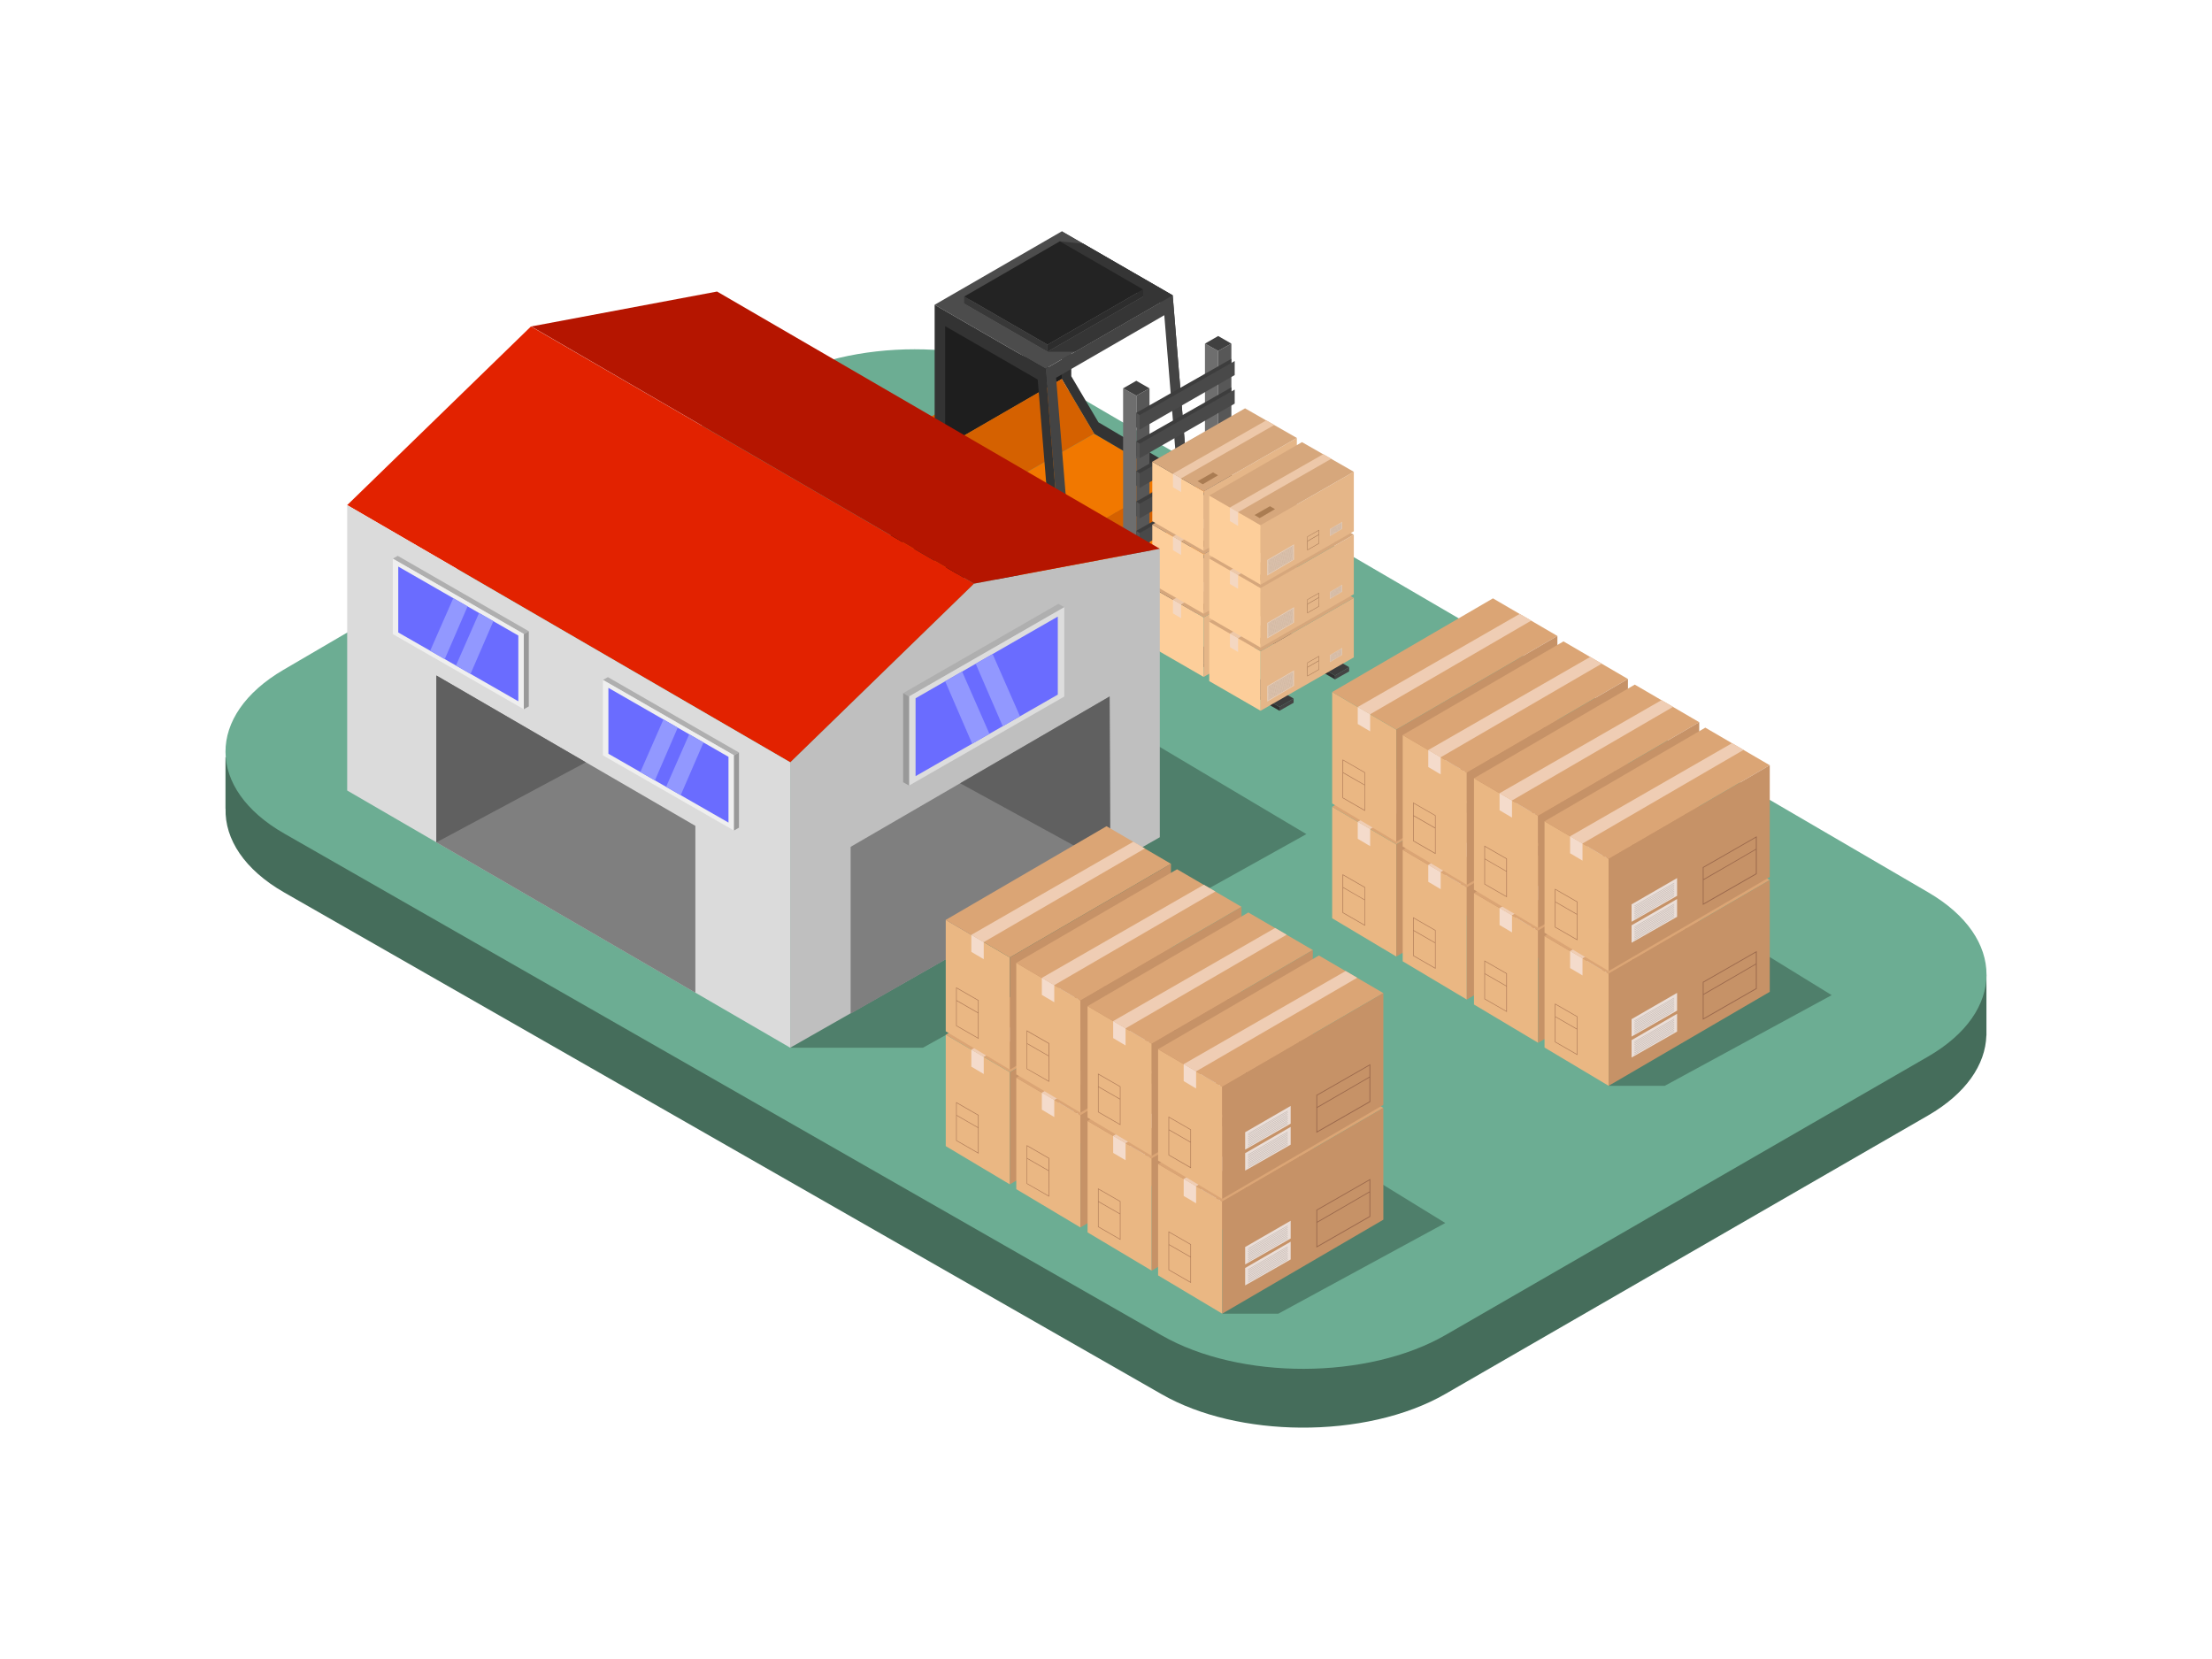 <svg xmlns="http://www.w3.org/2000/svg" id="warehouse-building" viewBox="0 0 1600 1200"><path d="M1199.31,675.8,763.72,421.61c-56.21-32.81-148.18-32.77-204.37.09L312.24,566.19,163.1,547.76V584.9h.06c-.63,22,13.52,44.12,42.49,60.69l634.79,363c27.65,15.81,63.88,23.78,100.29,24.05l0,0,.06,0c37.95.27,76.08-7.85,104.84-24.45l348.84-201.25c27.59-15.92,41.68-36.85,42.32-57.92l.06,0V705.16Z" style="fill:#456d5b"></path><path d="M205.08,484.47c-56.19,32.86-55.93,86.18.57,118.49L840.44,966c56.5,32.31,148.86,32.13,205.24-.4L1394.52,764.3c56.38-32.53,56.52-86,.3-118.79L763.72,277.22c-56.21-32.8-148.18-32.76-204.37.09Z" style="fill:#6cad93"></path><polygon points="791.48 313.73 860.11 353.88 767.76 406.92 699.13 366.47 791.48 313.73" style="fill:#f17800"></polygon><polygon points="652.53 313.73 676.04 327.28 699.13 366.47 767.76 406.92 767.76 393.37 791.48 406.92 791.48 446.53 652.53 366.68 652.53 313.73" style="fill:#f17800"></polygon><polygon points="791.48 406.92 895.38 346.26 895.38 387.44 791.48 446.53 791.48 406.92" style="fill:#ff8409"></polygon><polygon points="676.04 327.28 767.98 274.14 744.79 259.53 652.53 313.73 676.04 327.28" style="fill:#de6500"></polygon><polygon points="683.56 323.1 768.04 274.17 768.04 269.66 680.93 231.27 683.56 323.1" style="fill:#1e1e1e"></polygon><path d="M848.24,213.63,768,167.33V274.16l23.44,39.57,68.27,40.07Zm-73.35,58.5V181.27l68.21,39.37,9.8,119.23-58.37-34.41Z" style="fill:#333"></path><polygon points="768.04 274.17 791.48 313.73 699.13 366.47 676.04 327.28 768.04 274.17" style="fill:#d56100"></polygon><polygon points="767.76 393.37 872.5 333.23 895.38 346.26 791.48 406.92 767.76 393.37" style="fill:#d56100"></polygon><path d="M848.24,213.63l-92,53.12,11.51,140.17V393.37l91-52.22Zm-84.35,59.61L842.16,228l9.61,117.09-78.29,44.95Z" style="fill:#444"></path><polygon points="676.04 220.45 768.04 167.33 848.24 213.63 756.25 266.75 676.04 220.45" style="fill:#4c4c4c"></polygon><polygon points="757.71 254.42 777.6 254.42 848.24 213.63 783.49 176.25 766.57 174.56 757.71 254.42" style="fill:#353535"></polygon><polygon points="697.4 219.6 766.57 179.66 826.88 214.48 757.71 254.42 697.4 219.6" style="fill:#757575"></polygon><polygon points="697.4 214.5 766.57 174.56 826.88 209.38 757.71 249.32 697.4 214.5" style="fill:#232323"></polygon><path d="M756.25,266.75l-80.2-46.3V327.28l23.08,39.19,68.63,40.45Zm-9.92,116.56-14-8.28h0l-29.38-17.32L683.65,325V235.92l22,12.67h0l44.95,25.94,9.6,116.92-13.82-8.14Z" style="fill:#333"></path><polygon points="882.48 387.61 882.48 365.25 892.72 359.13 892.72 381.48 882.48 387.61" style="fill:#303030"></polygon><polygon points="652.53 366.68 652.53 380.13 791.48 459.99 791.48 446.53 652.53 366.68" style="fill:#424242"></polygon><polygon points="791.48 459.99 895.38 400.27 895.38 387.44 791.48 446.53 791.48 459.99" style="fill:#494949"></polygon><path d="M742.49,430.21l-6.06-6.48,10.86-6.49a9.55,9.55,0,0,1,1.27-.83l.08-.05h0c3.56-1.88,8.36-1.56,13.63,1.45,10.89,6.22,19.8,21.73,19.8,34.47,0,5.54-1.69,9.66-4.49,12h0a9.61,9.61,0,0,1-2.37,1.45l-11,6.74-5.82-11.32C749.58,454,742.81,441.11,742.49,430.21Z" style="fill:#282828"></path><path d="M770,459.58c0-12.75-8.91-28.26-19.8-34.48s-19.8-1-19.8,11.59,8.91,28.1,19.8,34.47S770,472.32,770,459.58Z" style="fill:#111010"></path><path d="M763.72,456c0-8.69-6.08-19.27-13.5-23.51s-13.5-.68-13.5,7.9,6.08,19.16,13.5,23.51S763.72,464.64,763.72,456Z" style="fill:#f17800"></path><path d="M757.66 452.46c0-4.79-3.35-10.62-7.44-12.95s-7.44-.38-7.44 4.35a16.66 16.66 0 0 0 7.44 12.95C754.31 459.21 757.66 457.25 757.66 452.46ZM658.88 372.19l-7.57-8.08 13.56-8.1a11.14 11.14 0 0 1 1.59-1l.09-.06h0c4.44-2.35 10.43-1.95 17 1.81 13.59 7.76 24.71 27.12 24.71 43 0 6.91-2.1 12.05-5.6 15h0a11.74 11.74 0 0 1-3 1.82L686 425l-7.26-14.12C667.73 401.87 659.28 385.8 658.88 372.19Z" style="fill:#282828"></path><path d="M693.23,408.85c0-15.91-11.11-35.27-24.7-43s-24.71-1.26-24.71,14.46,11.12,35.07,24.71,43S693.23,424.75,693.23,408.85Z" style="fill:#111010"></path><path d="M685.37,404.32c0-10.84-7.58-24.05-16.84-29.34s-16.85-.85-16.85,9.86,7.58,23.92,16.85,29.34S685.37,415.17,685.37,404.32Z" style="fill:#f17800"></path><path d="M677.81 400c0-6-4.18-13.25-9.28-16.17s-9.29-.47-9.29 5.43 4.18 13.18 9.29 16.17S677.81 405.94 677.81 400ZM664.9 328.29c-4.7-2.68-8.54-.43-8.54 5s3.84 12.11 8.54 14.86 8.53.5 8.53-5S669.59 331 664.9 328.29Zm0 18.33a16.17 16.17 0 0 1-7.22-12.57c0-4.59 3.25-6.49 7.22-4.23s7.22 7.93 7.22 12.58S668.87 348.94 664.9 346.62Z" style="fill:#282828"></path><polygon points="831.47 280.9 831.47 458.97 821.92 463.87 821.92 286.21 831.47 280.9" style="fill:#575757"></polygon><polygon points="812.37 280.9 812.37 458.23 821.92 463.87 821.92 286.21 812.37 280.9" style="fill:#6e6e6e"></polygon><polygon points="831.47 280.9 821.92 275.42 812.37 280.9 821.92 286.21 831.47 280.9" style="fill:#404040"></polygon><polygon points="890.69 248.54 890.69 426.6 881.14 431.5 881.14 253.84 890.69 248.54" style="fill:#575757"></polygon><polygon points="871.58 248.54 871.58 426.6 881.14 431.5 881.14 253.84 871.58 248.54" style="fill:#6e6e6e"></polygon><polygon points="890.69 248.54 881.14 243.05 871.58 248.54 881.14 253.84 890.69 248.54" style="fill:#404040"></polygon><polygon points="821.92 463.87 890.69 426.6 890.69 390.08 821.92 429.16 821.92 463.87" style="fill:#7f8200"></polygon><polygon points="825.73 466.25 894.5 426.74 894.5 392.46 825.73 431.54 825.73 466.25" style="fill:#6e6e6e"></polygon><polygon points="825.73 466.25 821.92 463.87 821.92 429.16 825.73 431.54 825.73 466.25" style="fill:#464646"></polygon><polygon points="825.73 431.54 894.5 392.46 890.69 390.08 821.92 429.16 825.73 431.54" style="fill:#353535"></polygon><polygon points="925.48 514.11 925.48 511.32 935.71 505.27 935.71 508.34 925.48 514.11" style="fill:#444"></polygon><polygon points="925.48 511.32 837.87 460.79 837.87 463.52 925.48 514.11 925.48 511.32" style="fill:#303030"></polygon><polygon points="837.87 460.79 848.15 454.7 935.71 505.27 925.48 511.32 837.87 460.79" style="fill:#3d3d3d"></polygon><polygon points="965.65 491.42 965.65 488.63 975.88 482.58 975.88 485.65 965.65 491.42" style="fill:#444"></polygon><polygon points="965.65 488.63 878.04 438.1 878.04 440.83 965.65 491.42 965.65 488.63" style="fill:#303030"></polygon><polygon points="878.04 438.1 888.33 432 975.88 482.58 965.65 488.63 878.04 438.1" style="fill:#3d3d3d"></polygon><polygon points="837.87 460.79 837.87 428.66 848.17 422.58 848.17 454.7 837.87 460.79" style="fill:#303030"></polygon><polygon points="837.87 428.66 834.3 426.52 834.3 461.41 837.87 463.52 837.87 428.66" style="fill:#494949"></polygon><polygon points="834.3 426.52 844.73 420.47 848.17 422.58 837.87 428.66 834.3 426.52" style="fill:#3d3d3d"></polygon><polygon points="719.57 400.39 719.57 385.4 714.77 382.56 714.77 397.54 719.57 400.39" style="fill:#303030"></polygon><polygon points="726.42 404.27 726.42 389.28 721.62 386.45 721.62 401.43 726.42 404.27" style="fill:#303030"></polygon><polygon points="733.41 408.29 733.41 393.31 728.61 390.47 728.61 405.45 733.41 408.29" style="fill:#303030"></polygon><polygon points="740.26 412.18 740.26 397.19 735.46 394.36 735.46 409.33 740.26 412.18" style="fill:#303030"></polygon><polygon points="796.8 436.63 796.8 414.27 807.05 408.15 807.05 430.51 796.8 436.63" style="fill:#303030"></polygon><polygon points="878.04 438.16 878.04 406.03 888.34 399.95 888.34 432.07 878.04 438.16" style="fill:#303030"></polygon><polygon points="878.04 406.03 874.48 403.89 874.48 438.78 878.04 440.89 878.04 406.03" style="fill:#494949"></polygon><polygon points="874.48 403.89 884.9 397.85 888.34 399.95 878.04 406.03 874.48 403.89" style="fill:#3d3d3d"></polygon><polygon points="821.92 415.2 890.69 375.69 890.69 365.55 821.92 404.63 821.92 415.2" style="fill:#3d3d3d"></polygon><polygon points="824.33 416.82 893.09 377.32 893.09 367.17 824.33 406.25 824.33 416.82" style="fill:#494949"></polygon><polygon points="824.33 416.82 821.92 415.2 821.92 404.63 824.33 406.25 824.33 416.82" style="fill:#545454"></polygon><polygon points="893.09 367.17 890.69 365.55 888.45 366.82 890.25 368.79 893.09 367.17" style="fill:#3d3d3d"></polygon><polygon points="821.92 394.53 890.69 355.02 890.69 344.88 821.92 383.96 821.92 394.53" style="fill:#3d3d3d"></polygon><polygon points="824.33 396.15 893.09 356.64 893.09 346.5 824.33 385.58 824.33 396.15" style="fill:#494949"></polygon><polygon points="824.33 396.15 821.92 394.53 821.92 383.96 824.33 385.58 824.33 396.15" style="fill:#545454"></polygon><polygon points="821.92 373.33 890.69 333.83 890.69 323.68 821.92 362.76 821.92 373.33" style="fill:#3d3d3d"></polygon><polygon points="824.33 374.96 893.09 335.45 893.09 325.31 824.33 364.39 824.33 374.96" style="fill:#494949"></polygon><polygon points="824.33 374.96 821.92 373.33 821.92 362.76 824.33 364.39 824.33 374.96" style="fill:#545454"></polygon><polygon points="821.92 351.3 890.69 311.79 890.69 301.64 821.92 340.73 821.92 351.3" style="fill:#3d3d3d"></polygon><polygon points="824.33 352.92 893.09 313.41 893.09 303.27 824.33 342.35 824.33 352.92" style="fill:#494949"></polygon><polygon points="824.33 352.92 821.92 351.3 821.92 340.73 824.33 342.35 824.33 352.92" style="fill:#545454"></polygon><polygon points="821.92 329.82 890.69 290.32 890.69 280.17 821.92 319.25 821.92 329.82" style="fill:#3d3d3d"></polygon><polygon points="824.33 331.45 893.09 291.94 893.09 281.8 824.33 320.88 824.33 331.45" style="fill:#494949"></polygon><polygon points="824.33 331.45 821.92 329.82 821.92 319.25 824.33 320.88 824.33 331.45" style="fill:#545454"></polygon><polygon points="821.92 309.18 890.69 269.67 890.69 259.53 821.92 298.61 821.92 309.18" style="fill:#3d3d3d"></polygon><polygon points="824.33 310.8 893.09 271.3 893.09 261.15 824.33 300.23 824.33 310.8" style="fill:#494949"></polygon><polygon points="824.33 310.8 821.92 309.18 821.92 298.61 824.33 300.23 824.33 310.8" style="fill:#545454"></polygon><polygon points="893.09 346.5 890.69 344.88 888.45 346.15 890.25 348.12 893.09 346.5" style="fill:#3d3d3d"></polygon><polygon points="833.48 425.17 833.48 468.21 870.63 489.65 870.63 446.61 833.48 425.17" style="fill:#fdce9a"></polygon><polygon points="870.63 446.61 938.05 407.99 938.05 451.03 870.63 489.65 870.63 446.61" style="fill:#e5b688"></polygon><polygon points="833.48 425.17 900.58 386.55 938.05 407.99 870.63 446.61 833.48 425.17" style="fill:#d6a77c"></polygon><polygon points="854.34 437.2 921.77 398.58 915.96 395.25 848.45 433.8 854.34 437.2" style="fill:#edc8a9"></polygon><polygon points="854.34 437.2 854.34 447.14 848.45 443.65 848.45 433.8 854.34 437.2" style="fill:#f4d7c1"></polygon><polygon points="866.25 439.27 869.96 441.5 881.04 435.01 877.41 432.89 866.25 439.27" style="fill:#aa7c52"></polygon><polygon points="875.38 471.8 875.38 483.07 894.84 471.58 894.84 460.42 875.38 471.8" style="fill:#e5ccb7"></polygon><line x1="876.15" x2="894.06" y1="472.32" y2="461.84" style="fill:none;stroke:#a58a74;stroke-miterlimit:10;stroke-width:.14px"></line><line x1="876.15" x2="894.06" y1="473.04" y2="462.56" style="fill:none;stroke:#a58a74;stroke-miterlimit:10;stroke-width:.14px"></line><line x1="876.15" x2="894.06" y1="473.75" y2="463.27" style="fill:none;stroke:#a58a74;stroke-miterlimit:10;stroke-width:.14px"></line><line x1="876.15" x2="894.06" y1="474.47" y2="463.99" style="fill:none;stroke:#a58a74;stroke-miterlimit:10;stroke-width:.14px"></line><line x1="876.15" x2="894.06" y1="475.18" y2="464.71" style="fill:none;stroke:#a58a74;stroke-miterlimit:10;stroke-width:.14px"></line><line x1="876.15" x2="894.06" y1="475.9" y2="465.42" style="fill:none;stroke:#a58a74;stroke-miterlimit:10;stroke-width:.14px"></line><line x1="876.15" x2="894.06" y1="476.61" y2="466.14" style="fill:none;stroke:#a58a74;stroke-miterlimit:10;stroke-width:.14px"></line><line x1="876.15" x2="894.06" y1="477.33" y2="466.85" style="fill:none;stroke:#a58a74;stroke-miterlimit:10;stroke-width:.14px"></line><line x1="876.15" x2="894.06" y1="478.04" y2="467.57" style="fill:none;stroke:#a58a74;stroke-miterlimit:10;stroke-width:.14px"></line><line x1="876.15" x2="894.06" y1="478.76" y2="468.28" style="fill:none;stroke:#a58a74;stroke-miterlimit:10;stroke-width:.14px"></line><line x1="876.15" x2="894.06" y1="479.47" y2="469" style="fill:none;stroke:#a58a74;stroke-miterlimit:10;stroke-width:.14px"></line><line x1="876.15" x2="894.06" y1="480.19" y2="469.71" style="fill:none;stroke:#a58a74;stroke-miterlimit:10;stroke-width:.14px"></line><line x1="876.15" x2="894.06" y1="480.9" y2="470.43" style="fill:none;stroke:#a58a74;stroke-miterlimit:10;stroke-width:.14px"></line><line x1="876.15" x2="894.06" y1="481.62" y2="471.14" style="fill:none;stroke:#a58a74;stroke-miterlimit:10;stroke-width:.14px"></line><polygon points="920.77 449.37 920.77 454.52 929.67 449.26 929.67 444.16 920.77 449.37" style="fill:#e5ccb7"></polygon><line x1="921.12" x2="929.31" y1="449.6" y2="444.81" style="fill:none;stroke:#a58a74;stroke-miterlimit:10;stroke-width:.07px"></line><line x1="921.12" x2="929.31" y1="449.93" y2="445.14" style="fill:none;stroke:#a58a74;stroke-miterlimit:10;stroke-width:.07px"></line><line x1="921.12" x2="929.31" y1="450.26" y2="445.47" style="fill:none;stroke:#a58a74;stroke-miterlimit:10;stroke-width:.07px"></line><line x1="921.12" x2="929.31" y1="450.59" y2="445.79" style="fill:none;stroke:#a58a74;stroke-miterlimit:10;stroke-width:.07px"></line><line x1="921.12" x2="929.31" y1="450.91" y2="446.12" style="fill:none;stroke:#a58a74;stroke-miterlimit:10;stroke-width:.07px"></line><line x1="921.12" x2="929.31" y1="451.24" y2="446.45" style="fill:none;stroke:#a58a74;stroke-miterlimit:10;stroke-width:.07px"></line><line x1="921.12" x2="929.31" y1="451.57" y2="446.78" style="fill:none;stroke:#a58a74;stroke-miterlimit:10;stroke-width:.07px"></line><line x1="921.12" x2="929.31" y1="451.9" y2="447.1" style="fill:none;stroke:#a58a74;stroke-miterlimit:10;stroke-width:.07px"></line><line x1="921.12" x2="929.31" y1="452.22" y2="447.43" style="fill:none;stroke:#a58a74;stroke-miterlimit:10;stroke-width:.07px"></line><line x1="921.12" x2="929.31" y1="452.55" y2="447.76" style="fill:none;stroke:#a58a74;stroke-miterlimit:10;stroke-width:.07px"></line><line x1="921.12" x2="929.31" y1="452.88" y2="448.08" style="fill:none;stroke:#a58a74;stroke-miterlimit:10;stroke-width:.07px"></line><line x1="921.12" x2="929.31" y1="453.2" y2="448.41" style="fill:none;stroke:#a58a74;stroke-miterlimit:10;stroke-width:.07px"></line><line x1="921.12" x2="929.31" y1="453.53" y2="448.74" style="fill:none;stroke:#a58a74;stroke-miterlimit:10;stroke-width:.07px"></line><line x1="921.12" x2="929.31" y1="453.86" y2="449.07" style="fill:none;stroke:#a58a74;stroke-miterlimit:10;stroke-width:.07px"></line><path d="M904.34,454.9v3.24h0v.33h0l.06,6.34,8.49-4.89V450Zm8.26,4.86-7.92,4.55,0-6,8-4.63Zm-8-4.69,8-4.56v2.82l-8,4.64Z" style="fill:#a07352"></path><polygon points="874.68 449.63 874.68 492.67 911.83 514.11 911.83 471.07 874.68 449.63" style="fill:#fdce9a"></polygon><polygon points="911.83 471.07 979.25 432.45 979.25 475.49 911.83 514.11 911.83 471.07" style="fill:#e5b688"></polygon><polygon points="874.68 449.63 941.77 411.01 979.25 432.45 911.83 471.07 874.68 449.63" style="fill:#d6a77c"></polygon><polygon points="895.54 461.66 962.97 423.04 957.16 419.71 889.65 458.26 895.54 461.66" style="fill:#edc8a9"></polygon><polygon points="895.54 461.66 895.54 471.6 889.65 468.11 889.65 458.26 895.54 461.66" style="fill:#f4d7c1"></polygon><polygon points="907.45 463.73 911.16 465.96 922.24 459.47 918.61 457.35 907.45 463.73" style="fill:#aa7c52"></polygon><polygon points="916.58 496.26 916.58 507.53 936.03 496.04 936.03 484.88 916.58 496.26" style="fill:#e5ccb7"></polygon><line x1="917.35" x2="935.26" y1="496.78" y2="486.3" style="fill:none;stroke:#a58a74;stroke-miterlimit:10;stroke-width:.14px"></line><line x1="917.35" x2="935.26" y1="497.5" y2="487.02" style="fill:none;stroke:#a58a74;stroke-miterlimit:10;stroke-width:.14px"></line><line x1="917.35" x2="935.26" y1="498.21" y2="487.73" style="fill:none;stroke:#a58a74;stroke-miterlimit:10;stroke-width:.14px"></line><line x1="917.35" x2="935.26" y1="498.93" y2="488.45" style="fill:none;stroke:#a58a74;stroke-miterlimit:10;stroke-width:.14px"></line><line x1="917.35" x2="935.26" y1="499.64" y2="489.16" style="fill:none;stroke:#a58a74;stroke-miterlimit:10;stroke-width:.14px"></line><line x1="917.35" x2="935.26" y1="500.36" y2="489.88" style="fill:none;stroke:#a58a74;stroke-miterlimit:10;stroke-width:.14px"></line><line x1="917.35" x2="935.26" y1="501.07" y2="490.6" style="fill:none;stroke:#a58a74;stroke-miterlimit:10;stroke-width:.14px"></line><line x1="917.35" x2="935.26" y1="501.79" y2="491.31" style="fill:none;stroke:#a58a74;stroke-miterlimit:10;stroke-width:.14px"></line><line x1="917.35" x2="935.26" y1="502.5" y2="492.03" style="fill:none;stroke:#a58a74;stroke-miterlimit:10;stroke-width:.14px"></line><line x1="917.35" x2="935.26" y1="503.22" y2="492.74" style="fill:none;stroke:#a58a74;stroke-miterlimit:10;stroke-width:.14px"></line><line x1="917.35" x2="935.26" y1="503.93" y2="493.46" style="fill:none;stroke:#a58a74;stroke-miterlimit:10;stroke-width:.14px"></line><line x1="917.35" x2="935.26" y1="504.65" y2="494.17" style="fill:none;stroke:#a58a74;stroke-miterlimit:10;stroke-width:.14px"></line><line x1="917.35" x2="935.26" y1="505.36" y2="494.89" style="fill:none;stroke:#a58a74;stroke-miterlimit:10;stroke-width:.14px"></line><line x1="917.35" x2="935.26" y1="506.08" y2="495.6" style="fill:none;stroke:#a58a74;stroke-miterlimit:10;stroke-width:.14px"></line><polygon points="961.97 473.83 961.97 478.98 970.87 473.72 970.87 468.62 961.97 473.83" style="fill:#e5ccb7"></polygon><line x1="962.32" x2="970.51" y1="474.06" y2="469.27" style="fill:none;stroke:#a58a74;stroke-miterlimit:10;stroke-width:.07px"></line><line x1="962.32" x2="970.51" y1="474.39" y2="469.6" style="fill:none;stroke:#a58a74;stroke-miterlimit:10;stroke-width:.07px"></line><line x1="962.32" x2="970.51" y1="474.72" y2="469.93" style="fill:none;stroke:#a58a74;stroke-miterlimit:10;stroke-width:.07px"></line><line x1="962.32" x2="970.51" y1="475.05" y2="470.25" style="fill:none;stroke:#a58a74;stroke-miterlimit:10;stroke-width:.07px"></line><line x1="962.32" x2="970.51" y1="475.37" y2="470.58" style="fill:none;stroke:#a58a74;stroke-miterlimit:10;stroke-width:.07px"></line><line x1="962.32" x2="970.51" y1="475.7" y2="470.91" style="fill:none;stroke:#a58a74;stroke-miterlimit:10;stroke-width:.07px"></line><line x1="962.32" x2="970.51" y1="476.03" y2="471.24" style="fill:none;stroke:#a58a74;stroke-miterlimit:10;stroke-width:.07px"></line><line x1="962.32" x2="970.51" y1="476.35" y2="471.56" style="fill:none;stroke:#a58a74;stroke-miterlimit:10;stroke-width:.07px"></line><line x1="962.32" x2="970.51" y1="476.68" y2="471.89" style="fill:none;stroke:#a58a74;stroke-miterlimit:10;stroke-width:.07px"></line><line x1="962.32" x2="970.51" y1="477.01" y2="472.22" style="fill:none;stroke:#a58a74;stroke-miterlimit:10;stroke-width:.07px"></line><line x1="962.32" x2="970.51" y1="477.34" y2="472.54" style="fill:none;stroke:#a58a74;stroke-miterlimit:10;stroke-width:.07px"></line><line x1="962.32" x2="970.51" y1="477.66" y2="472.87" style="fill:none;stroke:#a58a74;stroke-miterlimit:10;stroke-width:.07px"></line><line x1="962.32" x2="970.51" y1="477.99" y2="473.2" style="fill:none;stroke:#a58a74;stroke-miterlimit:10;stroke-width:.07px"></line><line x1="962.32" x2="970.51" y1="478.32" y2="473.53" style="fill:none;stroke:#a58a74;stroke-miterlimit:10;stroke-width:.07px"></line><path d="M945.54,479.36v3.24h0v.33h0l.05,6.34,8.5-4.89v-9.91Zm8.26,4.86-7.92,4.55,0-6,8-4.63Zm-8-4.7,8-4.55v2.82l-8,4.64Z" style="fill:#a07352"></path><polygon points="833.48 379.47 833.48 422.51 870.63 443.95 870.63 400.91 833.48 379.47" style="fill:#fdce9a"></polygon><polygon points="870.63 400.91 938.05 362.29 938.05 405.33 870.63 443.95 870.63 400.91" style="fill:#e5b688"></polygon><polygon points="833.48 379.47 900.58 340.85 938.05 362.29 870.63 400.91 833.48 379.47" style="fill:#d6a77c"></polygon><polygon points="854.34 391.5 921.77 352.88 915.96 349.55 848.45 388.1 854.34 391.5" style="fill:#edc8a9"></polygon><polygon points="854.34 391.5 854.34 401.44 848.45 397.95 848.45 388.1 854.34 391.5" style="fill:#f4d7c1"></polygon><polygon points="866.25 393.57 869.96 395.8 881.04 389.31 877.41 387.19 866.25 393.57" style="fill:#aa7c52"></polygon><polygon points="875.38 426.1 875.38 437.37 894.84 425.88 894.84 414.72 875.38 426.1" style="fill:#e5ccb7"></polygon><line x1="876.15" x2="894.06" y1="426.62" y2="416.14" style="fill:none;stroke:#a58a74;stroke-miterlimit:10;stroke-width:.14px"></line><line x1="876.15" x2="894.06" y1="427.33" y2="416.86" style="fill:none;stroke:#a58a74;stroke-miterlimit:10;stroke-width:.14px"></line><line x1="876.15" x2="894.06" y1="428.05" y2="417.57" style="fill:none;stroke:#a58a74;stroke-miterlimit:10;stroke-width:.14px"></line><line x1="876.15" x2="894.06" y1="428.77" y2="418.29" style="fill:none;stroke:#a58a74;stroke-miterlimit:10;stroke-width:.14px"></line><line x1="876.15" x2="894.06" y1="429.48" y2="419" style="fill:none;stroke:#a58a74;stroke-miterlimit:10;stroke-width:.14px"></line><line x1="876.15" x2="894.06" y1="430.2" y2="419.72" style="fill:none;stroke:#a58a74;stroke-miterlimit:10;stroke-width:.14px"></line><line x1="876.15" x2="894.06" y1="430.91" y2="420.44" style="fill:none;stroke:#a58a74;stroke-miterlimit:10;stroke-width:.14px"></line><line x1="876.15" x2="894.06" y1="431.63" y2="421.15" style="fill:none;stroke:#a58a74;stroke-miterlimit:10;stroke-width:.14px"></line><line x1="876.15" x2="894.06" y1="432.34" y2="421.87" style="fill:none;stroke:#a58a74;stroke-miterlimit:10;stroke-width:.14px"></line><line x1="876.15" x2="894.06" y1="433.06" y2="422.58" style="fill:none;stroke:#a58a74;stroke-miterlimit:10;stroke-width:.14px"></line><line x1="876.15" x2="894.06" y1="433.77" y2="423.3" style="fill:none;stroke:#a58a74;stroke-miterlimit:10;stroke-width:.14px"></line><line x1="876.15" x2="894.06" y1="434.49" y2="424.01" style="fill:none;stroke:#a58a74;stroke-miterlimit:10;stroke-width:.14px"></line><line x1="876.15" x2="894.06" y1="435.2" y2="424.73" style="fill:none;stroke:#a58a74;stroke-miterlimit:10;stroke-width:.14px"></line><line x1="876.15" x2="894.06" y1="435.92" y2="425.44" style="fill:none;stroke:#a58a74;stroke-miterlimit:10;stroke-width:.14px"></line><polygon points="920.77 403.67 920.77 408.82 929.67 403.56 929.67 398.46 920.77 403.67" style="fill:#e5ccb7"></polygon><line x1="921.12" x2="929.31" y1="403.9" y2="399.11" style="fill:none;stroke:#a58a74;stroke-miterlimit:10;stroke-width:.07px"></line><line x1="921.12" x2="929.31" y1="404.23" y2="399.44" style="fill:none;stroke:#a58a74;stroke-miterlimit:10;stroke-width:.07px"></line><line x1="921.12" x2="929.31" y1="404.56" y2="399.77" style="fill:none;stroke:#a58a74;stroke-miterlimit:10;stroke-width:.07px"></line><line x1="921.12" x2="929.31" y1="404.89" y2="400.09" style="fill:none;stroke:#a58a74;stroke-miterlimit:10;stroke-width:.07px"></line><line x1="921.12" x2="929.31" y1="405.21" y2="400.42" style="fill:none;stroke:#a58a74;stroke-miterlimit:10;stroke-width:.07px"></line><line x1="921.12" x2="929.31" y1="405.54" y2="400.75" style="fill:none;stroke:#a58a74;stroke-miterlimit:10;stroke-width:.07px"></line><line x1="921.12" x2="929.31" y1="405.87" y2="401.08" style="fill:none;stroke:#a58a74;stroke-miterlimit:10;stroke-width:.07px"></line><line x1="921.12" x2="929.31" y1="406.19" y2="401.4" style="fill:none;stroke:#a58a74;stroke-miterlimit:10;stroke-width:.07px"></line><line x1="921.12" x2="929.31" y1="406.52" y2="401.73" style="fill:none;stroke:#a58a74;stroke-miterlimit:10;stroke-width:.07px"></line><line x1="921.12" x2="929.31" y1="406.85" y2="402.06" style="fill:none;stroke:#a58a74;stroke-miterlimit:10;stroke-width:.07px"></line><line x1="921.12" x2="929.31" y1="407.18" y2="402.38" style="fill:none;stroke:#a58a74;stroke-miterlimit:10;stroke-width:.07px"></line><line x1="921.12" x2="929.31" y1="407.5" y2="402.71" style="fill:none;stroke:#a58a74;stroke-miterlimit:10;stroke-width:.07px"></line><line x1="921.12" x2="929.31" y1="407.83" y2="403.04" style="fill:none;stroke:#a58a74;stroke-miterlimit:10;stroke-width:.07px"></line><line x1="921.12" x2="929.31" y1="408.16" y2="403.37" style="fill:none;stroke:#a58a74;stroke-miterlimit:10;stroke-width:.07px"></line><path d="M904.34,409.2v3.24h0v.33h0l.06,6.34,8.49-4.89v-9.91Zm8.26,4.85-7.92,4.56,0-6,8-4.63Zm-8-4.69,8-4.55v2.82l-8,4.64Z" style="fill:#a07352"></path><polygon points="874.68 403.93 874.68 446.97 911.83 468.41 911.83 425.37 874.68 403.93" style="fill:#fdce9a"></polygon><polygon points="911.83 425.37 979.25 386.75 979.25 429.79 911.83 468.41 911.83 425.37" style="fill:#e5b688"></polygon><polygon points="874.68 403.93 941.77 365.31 979.25 386.75 911.83 425.37 874.68 403.93" style="fill:#d6a77c"></polygon><polygon points="895.54 415.96 962.97 377.34 957.16 374.01 889.65 412.56 895.54 415.96" style="fill:#edc8a9"></polygon><polygon points="895.54 415.96 895.54 425.9 889.65 422.41 889.65 412.56 895.54 415.96" style="fill:#f4d7c1"></polygon><polygon points="907.45 418.03 911.16 420.26 922.24 413.77 918.61 411.65 907.45 418.03" style="fill:#aa7c52"></polygon><polygon points="916.58 450.56 916.58 461.83 936.03 450.34 936.03 439.18 916.58 450.56" style="fill:#e5ccb7"></polygon><line x1="917.35" x2="935.26" y1="451.08" y2="440.6" style="fill:none;stroke:#a58a74;stroke-miterlimit:10;stroke-width:.14px"></line><line x1="917.35" x2="935.26" y1="451.79" y2="441.32" style="fill:none;stroke:#a58a74;stroke-miterlimit:10;stroke-width:.14px"></line><line x1="917.35" x2="935.26" y1="452.51" y2="442.03" style="fill:none;stroke:#a58a74;stroke-miterlimit:10;stroke-width:.14px"></line><line x1="917.35" x2="935.26" y1="453.23" y2="442.75" style="fill:none;stroke:#a58a74;stroke-miterlimit:10;stroke-width:.14px"></line><line x1="917.35" x2="935.26" y1="453.94" y2="443.46" style="fill:none;stroke:#a58a74;stroke-miterlimit:10;stroke-width:.14px"></line><line x1="917.35" x2="935.26" y1="454.66" y2="444.18" style="fill:none;stroke:#a58a74;stroke-miterlimit:10;stroke-width:.14px"></line><line x1="917.35" x2="935.26" y1="455.37" y2="444.9" style="fill:none;stroke:#a58a74;stroke-miterlimit:10;stroke-width:.14px"></line><line x1="917.35" x2="935.26" y1="456.09" y2="445.61" style="fill:none;stroke:#a58a74;stroke-miterlimit:10;stroke-width:.14px"></line><line x1="917.35" x2="935.26" y1="456.8" y2="446.33" style="fill:none;stroke:#a58a74;stroke-miterlimit:10;stroke-width:.14px"></line><line x1="917.35" x2="935.26" y1="457.52" y2="447.04" style="fill:none;stroke:#a58a74;stroke-miterlimit:10;stroke-width:.14px"></line><line x1="917.35" x2="935.26" y1="458.23" y2="447.76" style="fill:none;stroke:#a58a74;stroke-miterlimit:10;stroke-width:.14px"></line><line x1="917.35" x2="935.26" y1="458.95" y2="448.47" style="fill:none;stroke:#a58a74;stroke-miterlimit:10;stroke-width:.14px"></line><line x1="917.35" x2="935.26" y1="459.66" y2="449.19" style="fill:none;stroke:#a58a74;stroke-miterlimit:10;stroke-width:.14px"></line><line x1="917.35" x2="935.26" y1="460.38" y2="449.9" style="fill:none;stroke:#a58a74;stroke-miterlimit:10;stroke-width:.14px"></line><polygon points="961.97 428.13 961.97 433.28 970.87 428.02 970.87 422.92 961.97 428.13" style="fill:#e5ccb7"></polygon><line x1="962.32" x2="970.51" y1="428.36" y2="423.57" style="fill:none;stroke:#a58a74;stroke-miterlimit:10;stroke-width:.07px"></line><line x1="962.32" x2="970.51" y1="428.69" y2="423.9" style="fill:none;stroke:#a58a74;stroke-miterlimit:10;stroke-width:.07px"></line><line x1="962.32" x2="970.51" y1="429.02" y2="424.23" style="fill:none;stroke:#a58a74;stroke-miterlimit:10;stroke-width:.07px"></line><line x1="962.32" x2="970.51" y1="429.35" y2="424.55" style="fill:none;stroke:#a58a74;stroke-miterlimit:10;stroke-width:.07px"></line><line x1="962.32" x2="970.51" y1="429.67" y2="424.88" style="fill:none;stroke:#a58a74;stroke-miterlimit:10;stroke-width:.07px"></line><line x1="962.32" x2="970.51" y1="430" y2="425.21" style="fill:none;stroke:#a58a74;stroke-miterlimit:10;stroke-width:.07px"></line><line x1="962.32" x2="970.51" y1="430.33" y2="425.54" style="fill:none;stroke:#a58a74;stroke-miterlimit:10;stroke-width:.07px"></line><line x1="962.32" x2="970.51" y1="430.65" y2="425.86" style="fill:none;stroke:#a58a74;stroke-miterlimit:10;stroke-width:.07px"></line><line x1="962.32" x2="970.51" y1="430.98" y2="426.19" style="fill:none;stroke:#a58a74;stroke-miterlimit:10;stroke-width:.07px"></line><line x1="962.32" x2="970.51" y1="431.31" y2="426.52" style="fill:none;stroke:#a58a74;stroke-miterlimit:10;stroke-width:.07px"></line><line x1="962.32" x2="970.51" y1="431.64" y2="426.84" style="fill:none;stroke:#a58a74;stroke-miterlimit:10;stroke-width:.07px"></line><line x1="962.32" x2="970.51" y1="431.96" y2="427.17" style="fill:none;stroke:#a58a74;stroke-miterlimit:10;stroke-width:.07px"></line><line x1="962.32" x2="970.51" y1="432.29" y2="427.5" style="fill:none;stroke:#a58a74;stroke-miterlimit:10;stroke-width:.07px"></line><line x1="962.32" x2="970.51" y1="432.62" y2="427.83" style="fill:none;stroke:#a58a74;stroke-miterlimit:10;stroke-width:.07px"></line><path d="M945.54,433.66v3.24h0v.33h0l.05,6.34,8.5-4.89v-9.91Zm8.26,4.85-7.92,4.56,0-6,8-4.63Zm-8-4.69,8-4.55v2.82l-8,4.64Z" style="fill:#a07352"></path><polygon points="833.48 333.97 833.48 377.01 870.63 398.45 870.63 355.41 833.48 333.97" style="fill:#fdce9a"></polygon><polygon points="870.63 355.41 938.05 316.79 938.05 359.83 870.63 398.45 870.63 355.41" style="fill:#e5b688"></polygon><polygon points="833.48 333.97 900.58 295.35 938.05 316.79 870.63 355.41 833.48 333.97" style="fill:#d6a77c"></polygon><polygon points="854.34 346 921.77 307.38 915.96 304.05 848.45 342.6 854.34 346" style="fill:#edc8a9"></polygon><polygon points="854.34 346 854.34 355.94 848.45 352.45 848.45 342.6 854.34 346" style="fill:#f4d7c1"></polygon><polygon points="866.25 348.07 869.96 350.3 881.04 343.81 877.41 341.69 866.25 348.07" style="fill:#aa7c52"></polygon><polygon points="875.38 380.6 875.38 391.87 894.84 380.38 894.84 369.22 875.38 380.6" style="fill:#e5ccb7"></polygon><line x1="876.15" x2="894.06" y1="381.12" y2="370.64" style="fill:none;stroke:#a58a74;stroke-miterlimit:10;stroke-width:.14px"></line><line x1="876.15" x2="894.06" y1="381.83" y2="371.36" style="fill:none;stroke:#a58a74;stroke-miterlimit:10;stroke-width:.14px"></line><line x1="876.15" x2="894.06" y1="382.55" y2="372.07" style="fill:none;stroke:#a58a74;stroke-miterlimit:10;stroke-width:.14px"></line><line x1="876.15" x2="894.06" y1="383.26" y2="372.79" style="fill:none;stroke:#a58a74;stroke-miterlimit:10;stroke-width:.14px"></line><line x1="876.15" x2="894.06" y1="383.98" y2="373.5" style="fill:none;stroke:#a58a74;stroke-miterlimit:10;stroke-width:.14px"></line><line x1="876.15" x2="894.06" y1="384.7" y2="374.22" style="fill:none;stroke:#a58a74;stroke-miterlimit:10;stroke-width:.14px"></line><line x1="876.15" x2="894.06" y1="385.41" y2="374.93" style="fill:none;stroke:#a58a74;stroke-miterlimit:10;stroke-width:.14px"></line><line x1="876.15" x2="894.06" y1="386.13" y2="375.65" style="fill:none;stroke:#a58a74;stroke-miterlimit:10;stroke-width:.14px"></line><line x1="876.15" x2="894.06" y1="386.84" y2="376.37" style="fill:none;stroke:#a58a74;stroke-miterlimit:10;stroke-width:.14px"></line><line x1="876.15" x2="894.06" y1="387.56" y2="377.08" style="fill:none;stroke:#a58a74;stroke-miterlimit:10;stroke-width:.14px"></line><line x1="876.15" x2="894.06" y1="388.27" y2="377.8" style="fill:none;stroke:#a58a74;stroke-miterlimit:10;stroke-width:.14px"></line><line x1="876.15" x2="894.06" y1="388.99" y2="378.51" style="fill:none;stroke:#a58a74;stroke-miterlimit:10;stroke-width:.14px"></line><line x1="876.15" x2="894.06" y1="389.7" y2="379.23" style="fill:none;stroke:#a58a74;stroke-miterlimit:10;stroke-width:.14px"></line><line x1="876.15" x2="894.06" y1="390.42" y2="379.94" style="fill:none;stroke:#a58a74;stroke-miterlimit:10;stroke-width:.14px"></line><polygon points="920.77 358.17 920.77 363.32 929.67 358.06 929.67 352.96 920.77 358.17" style="fill:#e5ccb7"></polygon><line x1="921.12" x2="929.31" y1="358.4" y2="353.61" style="fill:none;stroke:#a58a74;stroke-miterlimit:10;stroke-width:.07px"></line><line x1="921.12" x2="929.31" y1="358.73" y2="353.94" style="fill:none;stroke:#a58a74;stroke-miterlimit:10;stroke-width:.07px"></line><line x1="921.12" x2="929.31" y1="359.06" y2="354.27" style="fill:none;stroke:#a58a74;stroke-miterlimit:10;stroke-width:.07px"></line><line x1="921.12" x2="929.31" y1="359.39" y2="354.59" style="fill:none;stroke:#a58a74;stroke-miterlimit:10;stroke-width:.07px"></line><line x1="921.12" x2="929.31" y1="359.71" y2="354.92" style="fill:none;stroke:#a58a74;stroke-miterlimit:10;stroke-width:.07px"></line><line x1="921.12" x2="929.31" y1="360.04" y2="355.25" style="fill:none;stroke:#a58a74;stroke-miterlimit:10;stroke-width:.07px"></line><line x1="921.12" x2="929.31" y1="360.37" y2="355.57" style="fill:none;stroke:#a58a74;stroke-miterlimit:10;stroke-width:.07px"></line><line x1="921.12" x2="929.31" y1="360.69" y2="355.9" style="fill:none;stroke:#a58a74;stroke-miterlimit:10;stroke-width:.07px"></line><line x1="921.12" x2="929.31" y1="361.02" y2="356.23" style="fill:none;stroke:#a58a74;stroke-miterlimit:10;stroke-width:.07px"></line><line x1="921.12" x2="929.31" y1="361.35" y2="356.56" style="fill:none;stroke:#a58a74;stroke-miterlimit:10;stroke-width:.07px"></line><line x1="921.12" x2="929.31" y1="361.68" y2="356.88" style="fill:none;stroke:#a58a74;stroke-miterlimit:10;stroke-width:.07px"></line><line x1="921.12" x2="929.31" y1="362" y2="357.21" style="fill:none;stroke:#a58a74;stroke-miterlimit:10;stroke-width:.07px"></line><line x1="921.12" x2="929.31" y1="362.33" y2="357.54" style="fill:none;stroke:#a58a74;stroke-miterlimit:10;stroke-width:.07px"></line><line x1="921.12" x2="929.31" y1="362.66" y2="357.87" style="fill:none;stroke:#a58a74;stroke-miterlimit:10;stroke-width:.07px"></line><path d="M904.34,363.7v3.24h0v.33h0l.06,6.34,8.49-4.89v-9.91Zm8.26,4.85-7.92,4.56,0-6,8-4.63Zm-8-4.69,8-4.55v2.82l-8,4.64Z" style="fill:#a07352"></path><polygon points="874.68 358.43 874.68 401.47 911.83 422.91 911.83 379.87 874.68 358.43" style="fill:#fdce9a"></polygon><polygon points="911.83 379.87 979.25 341.25 979.25 384.29 911.83 422.91 911.83 379.87" style="fill:#e5b688"></polygon><polygon points="874.68 358.43 941.77 319.81 979.25 341.25 911.83 379.87 874.68 358.43" style="fill:#d6a77c"></polygon><polygon points="895.54 370.46 962.97 331.84 957.16 328.51 889.65 367.06 895.54 370.46" style="fill:#edc8a9"></polygon><polygon points="895.54 370.46 895.54 380.4 889.65 376.91 889.65 367.06 895.54 370.46" style="fill:#f4d7c1"></polygon><polygon points="907.45 372.53 911.16 374.76 922.24 368.27 918.61 366.15 907.45 372.53" style="fill:#aa7c52"></polygon><polygon points="916.58 405.06 916.58 416.33 936.03 404.83 936.03 393.68 916.58 405.06" style="fill:#e5ccb7"></polygon><line x1="917.35" x2="935.26" y1="405.58" y2="395.1" style="fill:none;stroke:#a58a74;stroke-miterlimit:10;stroke-width:.14px"></line><line x1="917.35" x2="935.26" y1="406.29" y2="395.82" style="fill:none;stroke:#a58a74;stroke-miterlimit:10;stroke-width:.14px"></line><line x1="917.35" x2="935.26" y1="407.01" y2="396.53" style="fill:none;stroke:#a58a74;stroke-miterlimit:10;stroke-width:.14px"></line><line x1="917.35" x2="935.26" y1="407.72" y2="397.25" style="fill:none;stroke:#a58a74;stroke-miterlimit:10;stroke-width:.14px"></line><line x1="917.35" x2="935.26" y1="408.44" y2="397.96" style="fill:none;stroke:#a58a74;stroke-miterlimit:10;stroke-width:.14px"></line><line x1="917.35" x2="935.26" y1="409.16" y2="398.68" style="fill:none;stroke:#a58a74;stroke-miterlimit:10;stroke-width:.14px"></line><line x1="917.35" x2="935.26" y1="409.87" y2="399.39" style="fill:none;stroke:#a58a74;stroke-miterlimit:10;stroke-width:.14px"></line><line x1="917.35" x2="935.26" y1="410.59" y2="400.11" style="fill:none;stroke:#a58a74;stroke-miterlimit:10;stroke-width:.14px"></line><line x1="917.35" x2="935.26" y1="411.3" y2="400.82" style="fill:none;stroke:#a58a74;stroke-miterlimit:10;stroke-width:.14px"></line><line x1="917.35" x2="935.26" y1="412.02" y2="401.54" style="fill:none;stroke:#a58a74;stroke-miterlimit:10;stroke-width:.14px"></line><line x1="917.35" x2="935.26" y1="412.73" y2="402.26" style="fill:none;stroke:#a58a74;stroke-miterlimit:10;stroke-width:.14px"></line><line x1="917.35" x2="935.26" y1="413.45" y2="402.97" style="fill:none;stroke:#a58a74;stroke-miterlimit:10;stroke-width:.14px"></line><line x1="917.35" x2="935.26" y1="414.16" y2="403.69" style="fill:none;stroke:#a58a74;stroke-miterlimit:10;stroke-width:.14px"></line><line x1="917.35" x2="935.26" y1="414.88" y2="404.4" style="fill:none;stroke:#a58a74;stroke-miterlimit:10;stroke-width:.14px"></line><polygon points="961.97 382.63 961.97 387.78 970.87 382.52 970.87 377.42 961.97 382.63" style="fill:#e5ccb7"></polygon><line x1="962.32" x2="970.51" y1="382.86" y2="378.07" style="fill:none;stroke:#a58a74;stroke-miterlimit:10;stroke-width:.07px"></line><line x1="962.32" x2="970.51" y1="383.19" y2="378.4" style="fill:none;stroke:#a58a74;stroke-miterlimit:10;stroke-width:.07px"></line><line x1="962.32" x2="970.51" y1="383.52" y2="378.73" style="fill:none;stroke:#a58a74;stroke-miterlimit:10;stroke-width:.07px"></line><line x1="962.32" x2="970.51" y1="383.84" y2="379.05" style="fill:none;stroke:#a58a74;stroke-miterlimit:10;stroke-width:.07px"></line><line x1="962.32" x2="970.51" y1="384.17" y2="379.38" style="fill:none;stroke:#a58a74;stroke-miterlimit:10;stroke-width:.07px"></line><line x1="962.32" x2="970.51" y1="384.5" y2="379.71" style="fill:none;stroke:#a58a74;stroke-miterlimit:10;stroke-width:.07px"></line><line x1="962.32" x2="970.51" y1="384.83" y2="380.03" style="fill:none;stroke:#a58a74;stroke-miterlimit:10;stroke-width:.07px"></line><line x1="962.32" x2="970.51" y1="385.15" y2="380.36" style="fill:none;stroke:#a58a74;stroke-miterlimit:10;stroke-width:.07px"></line><line x1="962.32" x2="970.51" y1="385.48" y2="380.69" style="fill:none;stroke:#a58a74;stroke-miterlimit:10;stroke-width:.07px"></line><line x1="962.32" x2="970.51" y1="385.81" y2="381.02" style="fill:none;stroke:#a58a74;stroke-miterlimit:10;stroke-width:.07px"></line><line x1="962.32" x2="970.51" y1="386.14" y2="381.34" style="fill:none;stroke:#a58a74;stroke-miterlimit:10;stroke-width:.07px"></line><line x1="962.32" x2="970.51" y1="386.46" y2="381.67" style="fill:none;stroke:#a58a74;stroke-miterlimit:10;stroke-width:.07px"></line><line x1="962.32" x2="970.51" y1="386.79" y2="382" style="fill:none;stroke:#a58a74;stroke-miterlimit:10;stroke-width:.07px"></line><line x1="962.32" x2="970.51" y1="387.12" y2="382.33" style="fill:none;stroke:#a58a74;stroke-miterlimit:10;stroke-width:.07px"></line><path d="M945.54,388.16v3.24h0v.33h0l.05,6.34,8.5-4.89v-9.91ZM953.8,393l-7.92,4.56,0-6,8-4.63Zm-8-4.69,8-4.55v2.82l-8,4.64Z" style="fill:#a07352"></path><polygon points="757.71 249.32 757.71 254.42 826.88 214.48 826.88 209.38 757.71 249.32" style="fill:#2d2d2d"></polygon><polygon points="697.4 214.5 697.4 219.6 757.71 254.42 757.71 249.32 697.4 214.5" style="fill:#383838"></polygon><polygon points="571.58 757.83 667.63 757.83 944.94 603.33 819.29 528.64 591.8 689.97 571.58 757.83" style="fill:#4f7f6b"></polygon><polygon points="571.58 757.83 571.58 551.38 704.51 422.16 838.92 396.91 838.92 605.59 571.58 757.83" style="fill:#bfbfbf"></polygon><polygon points="571.58 551.38 251.13 365.35 384.06 236.13 704.51 422.16 571.58 551.38" style="fill:#e22200"></polygon><polygon points="838.92 396.91 518.66 210.88 384.25 236.13 704.51 422.16 838.92 396.91" style="fill:#b51500"></polygon><polygon points="571.58 757.83 251.13 571.8 251.13 365.35 571.58 551.38 571.58 757.83" style="fill:#dbdbdb"></polygon><polygon points="502.97 718.05 315.64 609.3 315.64 488.61 502.97 597.36 502.97 718.05" style="fill:#7f7f7f"></polygon><polygon points="315.64 609.3 423.76 551.38 315.64 488.61 315.64 609.3" style="fill:#606060"></polygon><polygon points="615.29 733.23 803.08 626 802.62 503.79 615.29 612.54 615.29 733.23" style="fill:#7f7f7f"></polygon><polygon points="803.08 626 694.49 566.56 802.62 503.79 803.08 626" style="fill:#606060"></polygon><polygon points="884.07 950.21 924.69 950.21 1045.4 884.63 987.13 848.79 884.07 950.21" style="fill:#4f7f6b"></polygon><polygon points="684.08 748.41 684.08 829.02 730.46 856.7 730.46 775.6 684.08 748.41" style="fill:#eab783"></polygon><polygon points="730.46 775.6 847.01 707.86 800.39 680.66 684.08 748.41 730.46 775.6" style="fill:#dba575"></polygon><polygon points="847.01 707.86 847.01 788.72 730.46 856.7 730.46 775.6 847.01 707.86" style="fill:#c69267"></polygon><polygon points="711.55 764.5 828.1 696.75 819.75 691.88 702.59 759.24 711.55 764.5" style="fill:#efcdb4"></polygon><polygon points="702.59 759.24 702.59 771.54 711.56 776.86 711.56 764.5 702.59 759.24" style="fill:#f4dbcb"></polygon><path d="M691.61,797.17v27.94l16.27,9.36V806.53Zm15.86,36.58L692,824.87V807l7.72,4.44,7.73,4.45ZM692,806.53v-8.64l15.45,8.88v8.65L699.74,811Z" style="fill:#ad7957"></path><path d="M798.57,781.59v27.32l39-22.35V759.24Zm19.48-1.67L837,769v17.27l-37.85,21.71V790.88Zm-18.92,10.31v-8.31L837,760.21v8.1l-18.93,11Z" style="fill:#99674b"></path><polygon points="747.04 823.65 747.04 836.25 779.97 817.47 779.97 804.64 747.04 823.65" style="fill:#eaded8"></polygon><rect width="33.16" height=".3" x="746.92" y="816.37" style="fill:#bab0ab" transform="rotate(-30 763.36 816.422)"></rect><rect width="33.16" height=".3" x="746.92" y="817.51" style="fill:#bab0ab" transform="rotate(-29.99 763.62 817.745)"></rect><rect width="33.16" height=".3" x="746.92" y="818.66" style="fill:#bab0ab" transform="rotate(-29.97 763.638 818.9)"></rect><rect width="33.16" height=".3" x="746.92" y="819.8" style="fill:#bab0ab" transform="rotate(-29.99 763.628 820.028)"></rect><rect width="33.16" height=".3" x="746.92" y="820.95" style="fill:#bab0ab" transform="rotate(-30 763.372 821.005)"></rect><rect width="33.16" height=".3" x="746.92" y="822.09" style="fill:#bab0ab" transform="rotate(-29.99 763.632 822.33)"></rect><rect width="33.16" height=".3" x="746.92" y="823.24" style="fill:#bab0ab" transform="rotate(-30 763.376 823.306)"></rect><rect width="33.16" height=".3" x="746.92" y="824.38" style="fill:#bab0ab" transform="rotate(-29.99 763.64 824.613)"></rect><rect width="33.16" height=".3" x="746.92" y="825.53" style="fill:#bab0ab" transform="rotate(-30 763.366 825.583)"></rect><polygon points="747.04 808.5 747.04 821.1 779.97 802.31 779.97 789.49 747.04 808.5" style="fill:#eaded8"></polygon><rect width="33.16" height=".3" x="746.92" y="801.21" style="fill:#bab0ab" transform="rotate(-29.99 763.625 801.442)"></rect><rect width="33.16" height=".3" x="746.92" y="802.35" style="fill:#bab0ab" transform="rotate(-30 763.371 802.425)"></rect><rect width="33.16" height=".3" x="746.92" y="803.5" style="fill:#bab0ab" transform="rotate(-30.02 763.415 803.597)"></rect><rect width="33.16" height=".3" x="746.92" y="804.64" style="fill:#bab0ab" transform="rotate(-30.02 763.41 804.735)"></rect><rect width="33.16" height=".3" x="746.92" y="805.79" style="fill:#bab0ab" transform="rotate(-30 763.37 805.864)"></rect><rect width="33.16" height=".3" x="746.92" y="806.93" style="fill:#bab0ab" transform="rotate(-29.97 763.584 807.134)"></rect><rect width="33.16" height=".3" x="746.92" y="808.08" style="fill:#bab0ab" transform="rotate(-30 763.378 808.146)"></rect><rect width="33.16" height=".3" x="746.92" y="809.23" style="fill:#bab0ab" transform="rotate(-29.99 763.641 809.448)"></rect><rect width="33.16" height=".3" x="746.92" y="810.37" style="fill:#bab0ab" transform="rotate(-30 763.363 810.442)"></rect><polygon points="735.1 779.54 735.1 860.15 781.48 887.83 781.48 806.73 735.1 779.54" style="fill:#eab783"></polygon><polygon points="781.48 806.73 898.02 738.99 851.4 711.79 735.1 779.54 781.48 806.73" style="fill:#dba575"></polygon><polygon points="898.02 738.99 898.02 819.84 781.48 887.83 781.48 806.73 898.02 738.99" style="fill:#c69267"></polygon><polygon points="762.57 795.62 879.12 727.88 870.77 723.01 753.6 790.37 762.57 795.62" style="fill:#efcdb4"></polygon><polygon points="753.6 790.37 753.6 802.66 762.58 807.99 762.58 795.62 753.6 790.37" style="fill:#f4dbcb"></polygon><path d="M742.63,828.3v27.93l16.27,9.36V837.66Zm15.85,36.58L743,856V838.14l7.72,4.44,7.72,4.44ZM743,837.66V829l15.44,8.89v8.65l-7.72-4.45Z" style="fill:#ad7957"></path><path d="M849.59,812.72V840l39-22.36V790.37ZM869.07,811l18.92-11v17.28l-37.84,21.71V822Zm-18.92,10.32V813L888,791.33v8.11l-18.92,11Z" style="fill:#99674b"></path><polygon points="798.06 854.78 798.06 867.38 830.99 848.6 830.99 835.77 798.06 854.78" style="fill:#eaded8"></polygon><rect width="33.16" height=".3" x="797.94" y="847.49" style="fill:#bab0ab" transform="rotate(-29.99 814.547 847.651)"></rect><rect width="33.16" height=".3" x="797.94" y="848.64" style="fill:#bab0ab" transform="rotate(-29.99 814.606 848.848)"></rect><rect width="33.16" height=".3" x="797.94" y="849.78" style="fill:#bab0ab" transform="rotate(-29.97 814.505 849.93)"></rect><rect width="33.16" height=".3" x="797.94" y="850.93" style="fill:#bab0ab" transform="rotate(-29.99 814.615 851.13)"></rect><rect width="33.16" height=".3" x="797.94" y="852.07" style="fill:#bab0ab" transform="rotate(-29.99 814.559 852.236)"></rect><rect width="33.16" height=".3" x="797.94" y="853.22" style="fill:#bab0ab" transform="rotate(-29.99 814.6 853.427)"></rect><rect width="33.16" height=".3" x="797.94" y="854.36" style="fill:#bab0ab" transform="rotate(-29.99 814.544 854.533)"></rect><rect width="33.16" height=".3" x="797.94" y="855.51" style="fill:#bab0ab" transform="rotate(-29.99 814.609 855.71)"></rect><rect width="33.16" height=".3" x="797.94" y="856.65" style="fill:#bab0ab" transform="rotate(-29.99 814.553 856.816)"></rect><polygon points="798.06 839.62 798.06 852.22 830.99 833.44 830.99 820.61 798.06 839.62" style="fill:#eaded8"></polygon><rect width="33.16" height=".3" x="797.94" y="832.33" style="fill:#bab0ab" transform="rotate(-29.99 814.612 832.544)"></rect><rect width="33.16" height=".3" x="797.94" y="833.48" style="fill:#bab0ab" transform="rotate(-29.99 814.556 833.65)"></rect><rect width="33.16" height=".3" x="797.94" y="834.63" style="fill:#bab0ab" transform="rotate(-30.01 814.65 834.854)"></rect><rect width="33.16" height=".3" x="797.94" y="835.77" style="fill:#bab0ab" transform="rotate(-30.01 814.663 835.998)"></rect><rect width="33.16" height=".3" x="797.94" y="836.92" style="fill:#bab0ab" transform="rotate(-29.99 814.555 837.09)"></rect><rect width="33.16" height=".3" x="797.94" y="838.06" style="fill:#bab0ab" transform="rotate(-29.97 814.503 838.2)"></rect><rect width="33.16" height=".3" x="797.94" y="839.21" style="fill:#bab0ab" transform="rotate(-29.99 814.545 839.368)"></rect><rect width="33.16" height=".3" x="797.94" y="840.35" style="fill:#bab0ab" transform="rotate(-29.99 814.61 840.546)"></rect><rect width="33.16" height=".3" x="797.94" y="841.5" style="fill:#bab0ab" transform="rotate(-29.99 814.548 841.67)"></rect><polygon points="786.67 810.79 786.67 891.41 833.05 919.09 833.05 837.99 786.67 810.79" style="fill:#eab783"></polygon><polygon points="833.05 837.99 949.6 770.25 902.98 743.05 786.67 810.79 833.05 837.99" style="fill:#dba575"></polygon><polygon points="949.6 770.25 949.6 851.1 833.05 919.09 833.05 837.99 949.6 770.25" style="fill:#c69267"></polygon><polygon points="814.14 826.88 930.69 759.14 922.34 754.27 805.18 821.62 814.14 826.88" style="fill:#efcdb4"></polygon><polygon points="805.18 821.62 805.18 833.92 814.15 839.24 814.15 826.88 805.18 821.62" style="fill:#f4dbcb"></polygon><path d="M794.2,859.56v27.93l16.27,9.36V868.92Zm15.86,36.58-15.45-8.89V869.4l7.73,4.44,7.72,4.44Zm-15.45-27.22v-8.65l15.45,8.89v8.65l-7.72-4.45Z" style="fill:#ad7957"></path><path d="M901.16,844V871.3l39-22.36V821.62Zm19.48-1.68,18.93-11v17.28l-37.85,21.71V853.26Zm-18.92,10.32V844.3l37.85-21.71v8.11l-18.93,11Z" style="fill:#99674b"></path><polygon points="849.63 886.04 849.63 898.64 882.56 879.86 882.56 867.03 849.63 886.04" style="fill:#eaded8"></polygon><rect width="33.16" height=".3" x="849.51" y="878.75" style="fill:#bab0ab" transform="rotate(-30 865.944 878.809)"></rect><rect width="33.16" height=".3" x="849.51" y="879.9" style="fill:#bab0ab" transform="rotate(-30 865.939 879.948)"></rect><rect width="33.16" height=".3" x="849.51" y="881.04" style="fill:#bab0ab" transform="rotate(-29.97 866.198 881.243)"></rect><rect width="33.16" height=".3" x="849.51" y="882.19" style="fill:#bab0ab" transform="rotate(-30 865.942 882.249)"></rect><rect width="33.16" height=".3" x="849.51" y="883.33" style="fill:#bab0ab" transform="rotate(-29.99 866.245 883.566)"></rect><rect width="33.16" height=".3" x="849.51" y="884.48" style="fill:#bab0ab" transform="rotate(-30 865.95 884.53)"></rect><rect width="33.16" height=".3" x="849.51" y="885.62" style="fill:#bab0ab" transform="rotate(-29.99 866.23 885.862)"></rect><rect width="33.16" height=".3" x="849.51" y="886.77" style="fill:#bab0ab" transform="rotate(-30 865.935 886.827)"></rect><rect width="33.16" height=".3" x="849.51" y="887.91" style="fill:#bab0ab" transform="rotate(-29.99 866.239 888.145)"></rect><polygon points="849.63 870.88 849.63 883.48 882.56 864.7 882.56 851.87 849.63 870.88" style="fill:#eaded8"></polygon><rect width="33.16" height=".3" x="849.51" y="863.59" style="fill:#bab0ab" transform="rotate(-30 865.946 863.65)"></rect><rect width="33.16" height=".3" x="849.51" y="864.74" style="fill:#bab0ab" transform="rotate(-29.99 866.242 864.98)"></rect><rect width="33.16" height=".3" x="849.51" y="865.88" style="fill:#bab0ab" transform="rotate(-30.02 865.995 865.982)"></rect><rect width="33.16" height=".3" x="849.51" y="867.03" style="fill:#bab0ab" transform="rotate(-30.02 865.99 867.12)"></rect><rect width="33.16" height=".3" x="849.51" y="868.17" style="fill:#bab0ab" transform="rotate(-30 865.94 868.228)"></rect><rect width="33.16" height=".3" x="849.51" y="869.32" style="fill:#bab0ab" transform="rotate(-29.97 866.19 869.53)"></rect><rect width="33.16" height=".3" x="849.51" y="870.47" style="fill:#bab0ab" transform="rotate(-30 865.943 870.529)"></rect><rect width="33.16" height=".3" x="849.51" y="871.61" style="fill:#bab0ab" transform="rotate(-29.99 866.245 871.842)"></rect><rect width="33.16" height=".3" x="849.51" y="872.76" style="fill:#bab0ab" transform="rotate(-29.99 866.24 872.981)"></rect><polygon points="837.69 841.92 837.69 922.53 884.07 950.21 884.07 869.12 837.69 841.92" style="fill:#eab783"></polygon><polygon points="884.07 869.12 1000.62 801.37 954 774.18 837.69 841.92 884.07 869.12" style="fill:#dba575"></polygon><polygon points="1000.62 801.37 1000.62 882.23 884.07 950.21 884.07 869.12 1000.62 801.37" style="fill:#c69267"></polygon><polygon points="865.16 858.01 981.71 790.26 973.36 785.39 856.2 852.75 865.16 858.01" style="fill:#efcdb4"></polygon><polygon points="856.2 852.75 856.2 865.05 865.17 870.37 865.17 858.01 856.2 852.75" style="fill:#f4dbcb"></polygon><path d="M845.22,890.68v27.94L861.49,928V900.05Zm15.85,36.59-15.44-8.89V900.52l7.72,4.45,7.72,4.44Zm-15.44-27.22V891.4l15.44,8.88v8.65l-7.72-4.44Z" style="fill:#ad7957"></path><path d="M952.18,875.1v27.32l39-22.35V852.75Zm19.48-1.67,18.93-11v17.28l-37.85,21.71V884.39Zm-18.92,10.31v-8.31l37.85-21.71v8.1l-18.93,11Z" style="fill:#99674b"></path><polygon points="900.65 917.17 900.65 929.76 933.58 910.98 933.58 898.15 900.65 917.17" style="fill:#eaded8"></polygon><rect width="33.16" height=".3" x="900.53" y="909.88" style="fill:#bab0ab" transform="rotate(-29.99 917.15 910.045)"></rect><rect width="33.16" height=".3" x="900.53" y="911.02" style="fill:#bab0ab" transform="rotate(-29.99 917.145 911.184)"></rect><rect width="33.16" height=".3" x="900.53" y="912.17" style="fill:#bab0ab" transform="rotate(-29.97 917.098 912.303)"></rect><rect width="33.16" height=".3" x="900.53" y="913.31" style="fill:#bab0ab" transform="rotate(-29.99 917.149 913.485)"></rect><rect width="33.16" height=".3" x="900.53" y="914.46" style="fill:#bab0ab" transform="rotate(-29.99 917.214 914.663)"></rect><rect width="33.16" height=".3" x="900.53" y="915.6" style="fill:#bab0ab" transform="rotate(-29.99 917.139 915.763)"></rect><rect width="33.16" height=".3" x="900.53" y="916.75" style="fill:#bab0ab" transform="rotate(-29.99 917.217 916.965)"></rect><rect width="33.16" height=".3" x="900.53" y="917.89" style="fill:#bab0ab" transform="rotate(-29.99 917.143 918.065)"></rect><rect width="33.16" height=".3" x="900.53" y="919.04" style="fill:#bab0ab" transform="rotate(-29.99 917.207 919.243)"></rect><polygon points="900.65 902.01 900.65 914.61 933.58 895.83 933.58 883 900.65 902.01" style="fill:#eaded8"></polygon><rect width="33.16" height=".3" x="900.53" y="894.72" style="fill:#bab0ab" transform="rotate(-29.99 917.151 894.88)"></rect><rect width="33.16" height=".3" x="900.53" y="895.87" style="fill:#bab0ab" transform="rotate(-29.99 917.21 896.077)"></rect><rect width="33.16" height=".3" x="900.53" y="897.01" style="fill:#bab0ab" transform="rotate(-30.01 917.199 897.212)"></rect><rect width="33.16" height=".3" x="900.53" y="898.16" style="fill:#bab0ab" transform="rotate(-30.01 917.263 898.389)"></rect><rect width="33.16" height=".3" x="900.53" y="899.3" style="fill:#bab0ab" transform="rotate(-29.99 917.145 899.46)"></rect><rect width="33.16" height=".3" x="900.53" y="900.45" style="fill:#bab0ab" transform="rotate(-29.97 917.09 900.59)"></rect><rect width="33.16" height=".3" x="900.53" y="901.59" style="fill:#bab0ab" transform="rotate(-29.99 917.148 901.762)"></rect><rect width="33.16" height=".3" x="900.53" y="902.74" style="fill:#bab0ab" transform="rotate(-29.99 917.143 902.9)"></rect><rect width="33.16" height=".3" x="900.53" y="903.88" style="fill:#bab0ab" transform="rotate(-29.99 917.208 904.078)"></rect><polygon points="684.08 665.38 684.08 745.99 730.46 773.67 730.46 692.57 684.08 665.38" style="fill:#eab783"></polygon><polygon points="730.46 692.57 847.01 624.83 800.39 597.63 684.08 665.38 730.46 692.57" style="fill:#dba575"></polygon><polygon points="847.01 624.83 847.01 705.68 730.46 773.67 730.46 692.57 847.01 624.83" style="fill:#c69267"></polygon><polygon points="711.55 681.46 828.1 613.72 819.75 608.85 702.59 676.21 711.55 681.46" style="fill:#efcdb4"></polygon><polygon points="702.59 676.21 702.59 688.5 711.56 693.83 711.56 681.46 702.59 676.21" style="fill:#f4dbcb"></polygon><path d="M691.61,714.14v27.93l16.27,9.36V723.5Zm15.86,36.58L692,741.83V724l7.72,4.44,7.73,4.44ZM692,723.5v-8.65l15.45,8.89v8.65l-7.73-4.45Z" style="fill:#ad7957"></path><path d="M798.57,698.56v27.32l39-22.36V676.21Zm19.48-1.68,18.93-11V703.2l-37.85,21.71V707.84ZM799.13,707.2v-8.32L837,677.17v8.11l-18.93,11Z" style="fill:#99674b"></path><polygon points="747.04 740.62 747.04 753.22 779.97 734.44 779.97 721.61 747.04 740.62" style="fill:#eaded8"></polygon><rect width="33.16" height=".3" x="746.92" y="733.33" style="fill:#bab0ab" transform="rotate(-29.99 763.627 733.542)"></rect><rect width="33.16" height=".3" x="746.92" y="734.48" style="fill:#bab0ab" transform="rotate(-30 763.379 734.547)"></rect><rect width="33.16" height=".3" x="746.92" y="735.62" style="fill:#bab0ab" transform="rotate(-29.97 763.597 735.813)"></rect><rect width="33.16" height=".3" x="746.92" y="736.77" style="fill:#bab0ab" transform="rotate(-30 763.364 736.843)"></rect><rect width="33.16" height=".3" x="746.92" y="737.91" style="fill:#bab0ab" transform="rotate(-29.99 763.64 738.126)"></rect><rect width="33.16" height=".3" x="746.92" y="739.06" style="fill:#bab0ab" transform="rotate(-30 763.372 739.125)"></rect><rect width="33.16" height=".3" x="746.92" y="740.2" style="fill:#bab0ab" transform="rotate(-29.99 763.624 740.423)"></rect><rect width="33.16" height=".3" x="746.92" y="741.35" style="fill:#bab0ab" transform="rotate(-29.99 763.638 741.567)"></rect><rect width="33.16" height=".3" x="746.92" y="742.49" style="fill:#bab0ab" transform="rotate(-29.99 763.633 742.706)"></rect><polygon points="747.04 725.46 747.04 738.06 779.97 719.28 779.97 706.45 747.04 725.46" style="fill:#eaded8"></polygon><rect width="33.16" height=".3" x="746.92" y="718.17" style="fill:#bab0ab" transform="rotate(-30 763.367 718.244)"></rect><rect width="33.16" height=".3" x="746.92" y="719.32" style="fill:#bab0ab" transform="rotate(-30 763.376 719.406)"></rect><rect width="33.16" height=".3" x="746.92" y="720.47" style="fill:#bab0ab" transform="rotate(-30.02 763.412 720.566)"></rect><rect width="33.16" height=".3" x="746.92" y="721.61" style="fill:#bab0ab" transform="rotate(-30.02 763.406 721.704)"></rect><rect width="33.16" height=".3" x="746.92" y="722.76" style="fill:#bab0ab" transform="rotate(-29.99 763.635 722.98)"></rect><rect width="33.16" height=".3" x="746.92" y="723.9" style="fill:#bab0ab" transform="rotate(-29.97 763.64 724.134)"></rect><rect width="33.16" height=".3" x="746.92" y="725.05" style="fill:#bab0ab" transform="rotate(-29.99 763.625 725.259)"></rect><rect width="33.16" height=".3" x="746.92" y="726.19" style="fill:#bab0ab" transform="rotate(-30 763.378 726.266)"></rect><rect width="33.16" height=".3" x="746.92" y="727.34" style="fill:#bab0ab" transform="rotate(-29.99 763.629 727.56)"></rect><polygon points="735.1 696.5 735.1 777.11 781.48 804.79 781.48 723.7 735.1 696.5" style="fill:#eab783"></polygon><polygon points="781.48 723.7 898.02 655.95 851.4 628.76 735.1 696.5 781.48 723.7" style="fill:#dba575"></polygon><polygon points="898.02 655.95 898.02 736.81 781.48 804.79 781.48 723.7 898.02 655.95" style="fill:#c69267"></polygon><polygon points="762.57 712.59 879.12 644.84 870.77 639.97 753.6 707.33 762.57 712.59" style="fill:#efcdb4"></polygon><polygon points="753.6 707.33 753.6 719.63 762.58 724.95 762.58 712.59 753.6 707.33" style="fill:#f4dbcb"></polygon><path d="M742.63,745.26V773.2l16.27,9.36V754.63Zm15.85,36.59L743,773V755.1l7.72,4.45,7.72,4.44ZM743,754.63V746l15.44,8.89v8.64l-7.72-4.44Z" style="fill:#ad7957"></path><path d="M849.59,729.69V757l39-22.35V707.33ZM869.07,728l18.92-11v17.28L850.15,756V739Zm-18.92,10.31V730L888,708.3v8.1l-18.92,11Z" style="fill:#99674b"></path><polygon points="798.06 771.75 798.06 784.35 830.99 765.56 830.99 752.74 798.06 771.75" style="fill:#eaded8"></polygon><rect width="33.16" height=".3" x="797.94" y="764.46" style="fill:#bab0ab" transform="rotate(-29.99 814.609 764.663)"></rect><rect width="33.16" height=".3" x="797.94" y="765.6" style="fill:#bab0ab" transform="rotate(-29.99 814.553 765.768)"></rect><rect width="33.16" height=".3" x="797.94" y="766.75" style="fill:#bab0ab" transform="rotate(-29.97 814.562 766.93)"></rect><rect width="33.16" height=".3" x="797.94" y="767.89" style="fill:#bab0ab" transform="rotate(-29.99 814.557 768.07)"></rect><rect width="33.16" height=".3" x="797.94" y="769.04" style="fill:#bab0ab" transform="rotate(-29.99 814.603 769.243)"></rect><rect width="33.16" height=".3" x="797.94" y="770.18" style="fill:#bab0ab" transform="rotate(-29.99 814.547 770.348)"></rect><rect width="33.16" height=".3" x="797.94" y="771.33" style="fill:#bab0ab" transform="rotate(-29.99 814.611 771.526)"></rect><rect width="33.16" height=".3" x="797.94" y="772.48" style="fill:#bab0ab" transform="rotate(-29.99 814.606 772.665)"></rect><rect width="33.16" height=".3" x="797.94" y="773.62" style="fill:#bab0ab" transform="rotate(-29.99 814.615 773.827)"></rect><polygon points="798.06 756.59 798.06 769.19 830.99 750.41 830.99 737.58 798.06 756.59" style="fill:#eaded8"></polygon><rect width="33.16" height=".3" x="797.94" y="749.3" style="fill:#bab0ab" transform="rotate(-29.99 814.559 749.465)"></rect><rect width="33.16" height=".3" x="797.94" y="750.45" style="fill:#bab0ab" transform="rotate(-29.99 814.554 750.604)"></rect><rect width="33.16" height=".3" x="797.94" y="751.59" style="fill:#bab0ab" transform="rotate(-30.01 814.653 751.82)"></rect><rect width="33.16" height=".3" x="797.94" y="752.74" style="fill:#bab0ab" transform="rotate(-30.01 814.597 752.925)"></rect><rect width="33.16" height=".3" x="797.94" y="753.88" style="fill:#bab0ab" transform="rotate(-29.99 814.603 754.078)"></rect><rect width="33.16" height=".3" x="797.94" y="755.03" style="fill:#bab0ab" transform="rotate(-29.97 814.508 755.165)"></rect><rect width="33.16" height=".3" x="797.94" y="756.17" style="fill:#bab0ab" transform="rotate(-29.99 814.612 756.361)"></rect><rect width="33.16" height=".3" x="797.94" y="757.32" style="fill:#bab0ab" transform="rotate(-29.99 814.55 757.485)"></rect><rect width="33.16" height=".3" x="797.94" y="758.46" style="fill:#bab0ab" transform="rotate(-29.99 814.616 758.663)"></rect><polygon points="786.67 727.76 786.67 808.37 833.05 836.05 833.05 754.96 786.67 727.76" style="fill:#eab783"></polygon><polygon points="833.05 754.96 949.6 687.21 902.98 660.02 786.67 727.76 833.05 754.96" style="fill:#dba575"></polygon><polygon points="949.6 687.21 949.6 768.07 833.05 836.05 833.05 754.96 949.6 687.21" style="fill:#c69267"></polygon><polygon points="814.14 743.85 930.69 676.1 922.34 671.23 805.18 738.59 814.14 743.85" style="fill:#efcdb4"></polygon><polygon points="805.18 738.59 805.18 750.89 814.15 756.21 814.15 743.85 805.18 738.59" style="fill:#f4dbcb"></polygon><path d="M794.2,776.52v27.94l16.27,9.36V785.89Zm15.86,36.59-15.45-8.89V786.36l7.73,4.45,7.72,4.44Zm-15.45-27.22v-8.65l15.45,8.88v8.65l-7.72-4.44Z" style="fill:#ad7957"></path><path d="M901.16,760.94v27.32l39-22.35V738.59Zm19.48-1.67,18.93-11v17.27L901.72,787.3V770.23Zm-18.92,10.31v-8.31l37.85-21.71v8.1l-18.93,11Z" style="fill:#99674b"></path><polygon points="849.63 803.01 849.63 815.6 882.56 796.82 882.56 783.99 849.63 803.01" style="fill:#eaded8"></polygon><rect width="33.16" height=".3" x="849.51" y="795.72" style="fill:#bab0ab" transform="rotate(-30 865.949 795.79)"></rect><rect width="33.16" height=".3" x="849.51" y="796.86" style="fill:#bab0ab" transform="rotate(-29.99 866.244 797.08)"></rect><rect width="33.16" height=".3" x="849.51" y="798.01" style="fill:#bab0ab" transform="rotate(-29.97 866.255 798.243)"></rect><rect width="33.16" height=".3" x="849.51" y="799.15" style="fill:#bab0ab" transform="rotate(-29.99 866.23 799.376)"></rect><rect width="33.16" height=".3" x="849.51" y="800.3" style="fill:#bab0ab" transform="rotate(-30 865.942 800.368)"></rect><rect width="33.16" height=".3" x="849.51" y="801.44" style="fill:#bab0ab" transform="rotate(-29.99 866.238 801.659)"></rect><rect width="33.16" height=".3" x="849.51" y="802.59" style="fill:#bab0ab" transform="rotate(-30 865.95 802.65)"></rect><rect width="33.16" height=".3" x="849.51" y="803.73" style="fill:#bab0ab" transform="rotate(-29.99 866.242 803.96)"></rect><rect width="33.16" height=".3" x="849.51" y="804.88" style="fill:#bab0ab" transform="rotate(-30 865.935 804.947)"></rect><polygon points="849.63 787.85 849.63 800.45 882.56 781.66 882.56 768.84 849.63 787.85" style="fill:#eaded8"></polygon><rect width="33.16" height=".3" x="849.51" y="780.56" style="fill:#bab0ab" transform="rotate(-29.99 866.231 780.77)"></rect><rect width="33.16" height=".3" x="849.51" y="781.71" style="fill:#bab0ab" transform="rotate(-30 865.946 781.77)"></rect><rect width="33.16" height=".3" x="849.51" y="782.85" style="fill:#bab0ab" transform="rotate(-30.02 865.922 782.912)"></rect><rect width="33.16" height=".3" x="849.51" y="784" style="fill:#bab0ab" transform="rotate(-30.02 865.987 784.089)"></rect><rect width="33.16" height=".3" x="849.51" y="785.14" style="fill:#bab0ab" transform="rotate(-29.99 866.244 785.356)"></rect><rect width="33.16" height=".3" x="849.51" y="786.29" style="fill:#bab0ab" transform="rotate(-29.97 866.182 786.473)"></rect><rect width="33.16" height=".3" x="849.51" y="787.43" style="fill:#bab0ab" transform="rotate(-29.99 866.229 787.652)"></rect><rect width="33.16" height=".3" x="849.51" y="788.58" style="fill:#bab0ab" transform="rotate(-29.99 866.242 788.796)"></rect><rect width="33.16" height=".3" x="849.51" y="789.72" style="fill:#bab0ab" transform="rotate(-30 865.937 789.787)"></rect><polygon points="837.69 758.89 837.69 839.5 884.07 867.18 884.07 786.08 837.69 758.89" style="fill:#eab783"></polygon><polygon points="884.07 786.08 1000.62 718.34 954 691.14 837.69 758.89 884.07 786.08" style="fill:#dba575"></polygon><polygon points="1000.62 718.34 1000.62 799.19 884.07 867.18 884.07 786.08 1000.62 718.34" style="fill:#c69267"></polygon><polygon points="865.16 774.97 981.71 707.23 973.36 702.36 856.2 769.72 865.16 774.97" style="fill:#efcdb4"></polygon><polygon points="856.2 769.72 856.2 782.01 865.17 787.34 865.17 774.97 856.2 769.72" style="fill:#f4dbcb"></polygon><path d="M845.22,807.65v27.93L861.49,845V817Zm15.85,36.58-15.44-8.89V817.49l7.72,4.44,7.72,4.45ZM845.63,817v-8.65l15.44,8.89v8.65l-7.72-4.44Z" style="fill:#ad7957"></path><path d="M952.18,792.07v27.32l39-22.35V769.72Zm19.48-1.67,18.93-11v17.27l-37.85,21.71V801.36Zm-18.92,10.31v-8.32l37.85-21.71v8.11l-18.93,11Z" style="fill:#99674b"></path><polygon points="900.65 834.13 900.65 846.73 933.58 827.95 933.58 815.12 900.65 834.13" style="fill:#eaded8"></polygon><rect width="33.16" height=".3" x="900.53" y="826.84" style="fill:#bab0ab" transform="rotate(-29.99 917.143 827.018)"></rect><rect width="33.16" height=".3" x="900.53" y="827.99" style="fill:#bab0ab" transform="rotate(-29.99 917.208 828.195)"></rect><rect width="33.16" height=".3" x="900.53" y="829.13" style="fill:#bab0ab" transform="rotate(-29.97 917.104 829.27)"></rect><rect width="33.16" height=".3" x="900.53" y="830.28" style="fill:#bab0ab" transform="rotate(-29.99 917.216 830.478)"></rect><rect width="33.16" height=".3" x="900.53" y="831.42" style="fill:#bab0ab" transform="rotate(-29.99 917.137 831.597)"></rect><rect width="33.16" height=".3" x="900.53" y="832.57" style="fill:#bab0ab" transform="rotate(-29.99 917.201 832.775)"></rect><rect width="33.16" height=".3" x="900.53" y="833.71" style="fill:#bab0ab" transform="rotate(-29.99 917.145 833.88)"></rect><rect width="33.16" height=".3" x="900.53" y="834.86" style="fill:#bab0ab" transform="rotate(-29.99 917.21 835.058)"></rect><rect width="33.16" height=".3" x="900.53" y="836.01" style="fill:#bab0ab" transform="rotate(-29.99 917.149 836.182)"></rect><polygon points="900.65 818.98 900.65 831.57 933.58 812.79 933.58 799.96 900.65 818.98" style="fill:#eaded8"></polygon><rect width="33.16" height=".3" x="900.53" y="811.69" style="fill:#bab0ab" transform="rotate(-29.99 917.213 811.892)"></rect><rect width="33.16" height=".3" x="900.53" y="812.83" style="fill:#bab0ab" transform="rotate(-29.99 917.139 812.992)"></rect><rect width="33.16" height=".3" x="900.53" y="813.98" style="fill:#bab0ab" transform="rotate(-30.01 917.258 814.193)"></rect><rect width="33.16" height=".3" x="900.53" y="815.12" style="fill:#bab0ab" transform="rotate(-30.01 917.248 815.35)"></rect><rect width="33.16" height=".3" x="900.53" y="816.27" style="fill:#bab0ab" transform="rotate(-29.99 917.207 816.472)"></rect><rect width="33.16" height=".3" x="900.53" y="817.41" style="fill:#bab0ab" transform="rotate(-29.97 917.096 817.557)"></rect><rect width="33.16" height=".3" x="900.53" y="818.56" style="fill:#bab0ab" transform="rotate(-29.99 917.216 818.755)"></rect><rect width="33.16" height=".3" x="900.53" y="819.7" style="fill:#bab0ab" transform="rotate(-29.99 917.21 819.894)"></rect><rect width="33.16" height=".3" x="900.53" y="820.85" style="fill:#bab0ab" transform="rotate(-29.99 917.15 821.018)"></rect><polygon points="1163.57 785.39 1204.19 785.39 1324.9 719.81 1266.64 683.97 1163.57 785.39" style="fill:#4f7f6b"></polygon><polygon points="963.59 583.59 963.59 664.2 1009.97 691.88 1009.97 610.78 963.59 583.59" style="fill:#eab783"></polygon><polygon points="1009.97 610.78 1126.51 543.04 1079.89 515.85 963.59 583.59 1009.97 610.78" style="fill:#dba575"></polygon><polygon points="1126.51 543.04 1126.51 623.89 1009.97 691.88 1009.97 610.78 1126.51 543.04" style="fill:#c69267"></polygon><polygon points="991.06 599.67 1107.61 531.93 1099.26 527.06 982.09 594.42 991.06 599.67" style="fill:#efcdb4"></polygon><polygon points="982.09 594.42 982.09 606.72 991.07 612.04 991.07 599.67 982.09 594.42" style="fill:#f4dbcb"></polygon><path d="M971.12,632.35v27.94l16.26,9.36V641.71ZM987,668.93l-15.44-8.88V642.19l7.72,4.44,7.72,4.45Zm-15.44-27.22v-8.64L987,642v8.65l-7.72-4.44Z" style="fill:#ad7957"></path><path d="M1078.07,616.77v27.32l39-22.35V594.42Zm19.49-1.67,18.92-11v17.27l-37.85,21.71V626.06Zm-18.93,10.31V617.1l37.85-21.71v8.1l-18.92,11Z" style="fill:#99674b"></path><polygon points="1026.55 658.84 1026.55 671.43 1059.47 652.65 1059.47 639.82 1026.55 658.84" style="fill:#eaded8"></polygon><rect width="33.16" height=".3" x="1026.43" y="651.55" style="fill:#bab0ab" transform="rotate(-29.99 1043.047 651.699)"></rect><rect width="33.16" height=".3" x="1026.43" y="652.69" style="fill:#bab0ab" transform="rotate(-29.99 1043.112 652.876)"></rect><rect width="33.16" height=".3" x="1026.43" y="653.84" style="fill:#bab0ab" transform="rotate(-29.97 1042.996 653.977)"></rect><rect width="33.16" height=".3" x="1026.43" y="654.98" style="fill:#bab0ab" transform="rotate(-29.99 1043.12 655.16)"></rect><rect width="33.16" height=".3" x="1026.43" y="656.13" style="fill:#bab0ab" transform="rotate(-29.99 1043.04 656.278)"></rect><rect width="33.16" height=".3" x="1026.43" y="657.27" style="fill:#bab0ab" transform="rotate(-29.99 1043.105 657.456)"></rect><rect width="33.16" height=".3" x="1026.43" y="658.42" style="fill:#bab0ab" transform="rotate(-29.99 1043.044 658.58)"></rect><rect width="33.16" height=".3" x="1026.43" y="659.56" style="fill:#bab0ab" transform="rotate(-29.99 1043.114 659.739)"></rect><rect width="33.16" height=".3" x="1026.43" y="660.71" style="fill:#bab0ab" transform="rotate(-29.99 1043.053 660.863)"></rect><polygon points="1026.55 643.68 1026.55 656.28 1059.47 637.49 1059.47 624.67 1026.55 643.68" style="fill:#eaded8"></polygon><rect width="33.16" height=".3" x="1026.43" y="636.39" style="fill:#bab0ab" transform="rotate(-29.99 1043.117 636.573)"></rect><rect width="33.16" height=".3" x="1026.43" y="637.53" style="fill:#bab0ab" transform="rotate(-29.99 1043.038 637.692)"></rect><rect width="33.16" height=".3" x="1026.43" y="638.68" style="fill:#bab0ab" transform="rotate(-30.01 1043.165 638.884)"></rect><rect width="33.16" height=".3" x="1026.43" y="639.82" style="fill:#bab0ab" transform="rotate(-30.01 1043.16 640.022)"></rect><rect width="33.16" height=".3" x="1026.43" y="640.97" style="fill:#bab0ab" transform="rotate(-29.99 1043.036 641.133)"></rect><rect width="33.16" height=".3" x="1026.43" y="642.12" style="fill:#bab0ab" transform="rotate(-29.97 1042.988 642.264)"></rect><rect width="33.16" height=".3" x="1026.43" y="643.26" style="fill:#bab0ab" transform="rotate(-29.99 1043.045 643.416)"></rect><rect width="33.16" height=".3" x="1026.43" y="644.41" style="fill:#bab0ab" transform="rotate(-29.99 1043.11 644.593)"></rect><rect width="33.16" height=".3" x="1026.43" y="645.55" style="fill:#bab0ab" transform="rotate(-29.99 1043.049 645.717)"></rect><polygon points="1014.61 614.72 1014.61 695.33 1060.98 723.01 1060.98 641.91 1014.61 614.72" style="fill:#eab783"></polygon><polygon points="1060.98 641.91 1177.53 574.17 1130.91 546.97 1014.61 614.72 1060.98 641.91" style="fill:#dba575"></polygon><polygon points="1177.53 574.17 1177.53 655.02 1060.98 723.01 1060.98 641.91 1177.53 574.17" style="fill:#c69267"></polygon><polygon points="1042.07 630.8 1158.62 563.06 1150.27 558.19 1033.11 625.55 1042.07 630.8" style="fill:#efcdb4"></polygon><polygon points="1033.11 625.55 1033.11 637.84 1042.08 643.16 1042.08 630.8 1033.11 625.55" style="fill:#f4dbcb"></polygon><path d="M1022.13,663.48v27.93l16.27,9.36V672.84ZM1038,700.06l-15.44-8.89V673.32l7.72,4.44,7.72,4.44Zm-15.44-27.22v-8.65l15.44,8.89v8.65l-7.72-4.45Z" style="fill:#ad7957"></path><path d="M1129.09,647.9v27.32l39-22.36V625.55Zm19.49-1.68,18.92-11v17.28l-37.85,21.71V657.18Zm-18.93,10.32v-8.32l37.85-21.71v8.11l-18.92,11Z" style="fill:#99674b"></path><polygon points="1077.56 689.96 1077.56 702.56 1110.49 683.78 1110.49 670.95 1077.56 689.96" style="fill:#eaded8"></polygon><rect width="33.16" height=".3" x="1077.45" y="682.67" style="fill:#bab0ab" transform="rotate(-29.99 1094.14 682.85)"></rect><rect width="33.16" height=".3" x="1077.45" y="683.82" style="fill:#bab0ab" transform="rotate(-29.99 1094.061 683.969)"></rect><rect width="33.16" height=".3" x="1077.45" y="684.96" style="fill:#bab0ab" transform="rotate(-29.97 1094.091 685.13)"></rect><rect width="33.16" height=".3" x="1077.45" y="686.11" style="fill:#bab0ab" transform="rotate(-29.99 1094.065 686.27)"></rect><rect width="33.16" height=".3" x="1077.45" y="687.25" style="fill:#bab0ab" transform="rotate(-29.99 1094.135 687.43)"></rect><rect width="33.16" height=".3" x="1077.45" y="688.4" style="fill:#bab0ab" transform="rotate(-29.99 1094.074 688.553)"></rect><rect width="33.16" height=".3" x="1077.45" y="689.54" style="fill:#bab0ab" transform="rotate(-29.99 1094.138 689.731)"></rect><rect width="33.16" height=".3" x="1077.45" y="690.69" style="fill:#bab0ab" transform="rotate(-29.99 1094.059 690.85)"></rect><rect width="33.16" height=".3" x="1077.45" y="691.83" style="fill:#bab0ab" transform="rotate(-29.99 1094.147 692.014)"></rect><polygon points="1077.56 674.8 1077.56 687.4 1110.49 668.62 1110.49 655.79 1077.56 674.8" style="fill:#eaded8"></polygon><rect width="33.16" height=".3" x="1077.45" y="667.52" style="fill:#bab0ab" transform="rotate(-29.99 1094.062 667.684)"></rect><rect width="33.16" height=".3" x="1077.45" y="668.66" style="fill:#bab0ab" transform="rotate(-29.99 1094.132 668.843)"></rect><rect width="33.16" height=".3" x="1077.45" y="669.81" style="fill:#bab0ab" transform="rotate(-30.01 1094.188 669.995)"></rect><rect width="33.16" height=".3" x="1077.45" y="670.95" style="fill:#bab0ab" transform="rotate(-30.01 1094.196 671.157)"></rect><rect width="33.16" height=".3" x="1077.45" y="672.1" style="fill:#bab0ab" transform="rotate(-29.99 1094.13 672.284)"></rect><rect width="33.16" height=".3" x="1077.45" y="673.24" style="fill:#bab0ab" transform="rotate(-29.97 1094.014 673.378)"></rect><rect width="33.16" height=".3" x="1077.45" y="674.39" style="fill:#bab0ab" transform="rotate(-29.99 1094.139 674.567)"></rect><rect width="33.16" height=".3" x="1077.45" y="675.53" style="fill:#bab0ab" transform="rotate(-29.99 1094.06 675.686)"></rect><rect width="33.16" height=".3" x="1077.45" y="676.68" style="fill:#bab0ab" transform="rotate(-29.99 1094.143 676.868)"></rect><polygon points="1066.18 645.97 1066.18 726.59 1112.56 754.27 1112.56 673.17 1066.18 645.97" style="fill:#eab783"></polygon><polygon points="1112.56 673.17 1229.1 605.42 1182.48 578.23 1066.18 645.97 1112.56 673.17" style="fill:#dba575"></polygon><polygon points="1229.1 605.42 1229.1 686.28 1112.56 754.27 1112.56 673.17 1229.1 605.42" style="fill:#c69267"></polygon><polygon points="1093.65 662.06 1210.19 594.32 1201.85 589.45 1084.68 656.8 1093.65 662.06" style="fill:#efcdb4"></polygon><polygon points="1084.68 656.8 1084.68 669.1 1093.66 674.42 1093.66 662.06 1084.68 656.8" style="fill:#f4dbcb"></polygon><path d="M1073.71,694.74v27.93L1090,732V704.1Zm15.85,36.58-15.44-8.89V704.58l7.72,4.44,7.72,4.44Zm-15.44-27.22v-8.65l15.44,8.89V713l-7.72-4.45Z" style="fill:#ad7957"></path><path d="M1180.67,679.16v27.32l39-22.36V656.8Zm19.48-1.68,18.92-11V683.8l-37.84,21.71V688.44Zm-18.92,10.32v-8.32l37.84-21.71v8.11l-18.92,11Z" style="fill:#99674b"></path><polygon points="1129.14 721.22 1129.14 733.82 1162.06 715.03 1162.06 702.21 1129.14 721.22" style="fill:#eaded8"></polygon><rect width="33.16" height=".3" x="1129.02" y="713.93" style="fill:#bab0ab" transform="rotate(-29.99 1145.632 714.087)"></rect><rect width="33.16" height=".3" x="1129.02" y="715.08" style="fill:#bab0ab" transform="rotate(-29.99 1145.646 715.231)"></rect><rect width="33.16" height=".3" x="1129.02" y="716.22" style="fill:#bab0ab" transform="rotate(-29.97 1145.584 716.368)"></rect><rect width="33.16" height=".3" x="1129.02" y="717.37" style="fill:#bab0ab" transform="rotate(-29.99 1145.63 717.528)"></rect><rect width="33.16" height=".3" x="1129.02" y="718.51" style="fill:#bab0ab" transform="rotate(-29.99 1145.719 718.692)"></rect><rect width="33.16" height=".3" x="1129.02" y="719.66" style="fill:#bab0ab" transform="rotate(-29.99 1145.64 719.81)"></rect><rect width="33.16" height=".3" x="1129.02" y="720.8" style="fill:#bab0ab" transform="rotate(-29.99 1145.723 720.993)"></rect><rect width="33.16" height=".3" x="1129.02" y="721.95" style="fill:#bab0ab" transform="rotate(-29.99 1145.643 722.112)"></rect><rect width="33.16" height=".3" x="1129.02" y="723.09" style="fill:#bab0ab" transform="rotate(-29.99 1145.713 723.271)"></rect><polygon points="1129.14 706.06 1129.14 718.66 1162.06 699.88 1162.06 687.05 1129.14 706.06" style="fill:#eaded8"></polygon><rect width="33.16" height=".3" x="1129.02" y="698.77" style="fill:#bab0ab" transform="rotate(-29.99 1145.628 698.941)"></rect><rect width="33.16" height=".3" x="1129.02" y="699.92" style="fill:#bab0ab" transform="rotate(-29.99 1145.716 700.105)"></rect><rect width="33.16" height=".3" x="1129.02" y="701.06" style="fill:#bab0ab" transform="rotate(-30.01 1145.696 701.236)"></rect><rect width="33.16" height=".3" x="1129.02" y="702.21" style="fill:#bab0ab" transform="rotate(-30.01 1145.779 702.418)"></rect><rect width="33.16" height=".3" x="1129.02" y="703.36" style="fill:#bab0ab" transform="rotate(-29.99 1145.64 703.526)"></rect><rect width="33.16" height=".3" x="1129.02" y="704.5" style="fill:#bab0ab" transform="rotate(-29.97 1145.656 704.657)"></rect><rect width="33.16" height=".3" x="1129.02" y="705.65" style="fill:#bab0ab" transform="rotate(-29.99 1145.63 705.804)"></rect><rect width="33.16" height=".3" x="1129.02" y="706.79" style="fill:#bab0ab" transform="rotate(-29.99 1145.718 706.968)"></rect><rect width="33.16" height=".3" x="1129.02" y="707.94" style="fill:#bab0ab" transform="rotate(-29.99 1145.708 708.126)"></rect><polygon points="1117.2 677.1 1117.2 757.71 1163.57 785.39 1163.57 704.29 1117.2 677.1" style="fill:#eab783"></polygon><polygon points="1163.57 704.29 1280.12 636.55 1233.5 609.36 1117.2 677.1 1163.57 704.29" style="fill:#dba575"></polygon><polygon points="1280.12 636.55 1280.12 717.41 1163.57 785.39 1163.57 704.29 1280.12 636.55" style="fill:#c69267"></polygon><polygon points="1144.66 693.19 1261.21 625.44 1252.86 620.57 1135.7 687.93 1144.66 693.19" style="fill:#efcdb4"></polygon><polygon points="1135.7 687.93 1135.7 700.23 1144.67 705.55 1144.67 693.19 1135.7 687.93" style="fill:#f4dbcb"></polygon><path d="M1124.72,725.86V753.8l16.27,9.36V735.23Zm15.86,36.59-15.44-8.89V735.7l7.72,4.45,7.72,4.44Zm-15.44-27.22v-8.65l15.44,8.88v8.65l-7.72-4.44Z" style="fill:#ad7957"></path><path d="M1231.68,710.28V737.6l39-22.35V687.93Zm19.49-1.67,18.92-11v17.28l-37.85,21.71V719.57Zm-18.93,10.31v-8.31l37.85-21.71V697l-18.92,11Z" style="fill:#99674b"></path><polygon points="1180.15 752.35 1180.15 764.95 1213.08 746.16 1213.08 733.33 1180.15 752.35" style="fill:#eaded8"></polygon><rect width="33.16" height=".3" x="1180.04" y="745.06" style="fill:#bab0ab" transform="rotate(-29.99 1196.745 745.243)"></rect><rect width="33.16" height=".3" x="1180.04" y="746.2" style="fill:#bab0ab" transform="rotate(-29.99 1196.665 746.362)"></rect><rect width="33.16" height=".3" x="1180.04" y="747.35" style="fill:#bab0ab" transform="rotate(-29.97 1196.604 747.5)"></rect><rect width="33.16" height=".3" x="1180.04" y="748.49" style="fill:#bab0ab" transform="rotate(-29.99 1196.65 748.659)"></rect><rect width="33.16" height=".3" x="1180.04" y="749.64" style="fill:#bab0ab" transform="rotate(-29.99 1196.664 749.803)"></rect><rect width="33.16" height=".3" x="1180.04" y="750.78" style="fill:#bab0ab" transform="rotate(-29.99 1196.659 750.942)"></rect><rect width="33.16" height=".3" x="1180.04" y="751.93" style="fill:#bab0ab" transform="rotate(-29.99 1196.654 752.08)"></rect><rect width="33.16" height=".3" x="1180.04" y="753.07" style="fill:#bab0ab" transform="rotate(-29.99 1196.737 753.264)"></rect><rect width="33.16" height=".3" x="1180.04" y="754.22" style="fill:#bab0ab" transform="rotate(-29.99 1196.657 754.383)"></rect><polygon points="1180.15 737.19 1180.15 749.79 1213.08 731 1213.08 718.18 1180.15 737.19" style="fill:#eaded8"></polygon><rect width="33.16" height=".3" x="1180.04" y="729.9" style="fill:#bab0ab" transform="rotate(-29.99 1196.745 730.079)"></rect><rect width="33.16" height=".3" x="1180.04" y="731.05" style="fill:#bab0ab" transform="rotate(-29.99 1196.66 731.216)"></rect><rect width="33.16" height=".3" x="1180.04" y="732.19" style="fill:#bab0ab" transform="rotate(-30.01 1196.807 732.39)"></rect><rect width="33.16" height=".3" x="1180.04" y="733.34" style="fill:#bab0ab" transform="rotate(-30.01 1196.727 733.51)"></rect><rect width="33.16" height=".3" x="1180.04" y="734.48" style="fill:#bab0ab" transform="rotate(-29.99 1196.739 734.658)"></rect><rect width="33.16" height=".3" x="1180.04" y="735.63" style="fill:#bab0ab" transform="rotate(-29.97 1196.602 735.77)"></rect><rect width="33.16" height=".3" x="1180.04" y="736.77" style="fill:#bab0ab" transform="rotate(-29.99 1196.743 736.96)"></rect><rect width="33.16" height=".3" x="1180.04" y="737.92" style="fill:#bab0ab" transform="rotate(-29.99 1196.663 738.08)"></rect><rect width="33.16" height=".3" x="1180.04" y="739.06" style="fill:#bab0ab" transform="rotate(-29.99 1196.658 739.218)"></rect><polygon points="963.59 500.56 963.59 581.17 1009.97 608.85 1009.97 527.75 963.59 500.56" style="fill:#eab783"></polygon><polygon points="1009.97 527.75 1126.51 460.01 1079.89 432.81 963.59 500.56 1009.97 527.75" style="fill:#dba575"></polygon><polygon points="1126.51 460.01 1126.51 540.86 1009.97 608.85 1009.97 527.75 1126.51 460.01" style="fill:#c69267"></polygon><polygon points="991.06 516.64 1107.61 448.9 1099.26 444.03 982.09 511.39 991.06 516.64" style="fill:#efcdb4"></polygon><polygon points="982.09 511.39 982.09 523.68 991.07 529 991.07 516.64 982.09 511.39" style="fill:#f4dbcb"></polygon><path d="M971.12,549.32v27.93l16.26,9.36V558.68ZM987,585.9,971.53,577V559.16l7.72,4.44L987,568Zm-15.44-27.22V550L987,558.92v8.65l-7.72-4.45Z" style="fill:#ad7957"></path><path d="M1078.07,533.74v27.32l39-22.36V511.39Zm19.49-1.68,18.92-11v17.28l-37.85,21.71V543Zm-18.93,10.32v-8.32l37.85-21.71v8.11l-18.92,11Z" style="fill:#99674b"></path><polygon points="1026.55 575.8 1026.55 588.4 1059.47 569.62 1059.47 556.79 1026.55 575.8" style="fill:#eaded8"></polygon><rect width="33.16" height=".3" x="1026.43" y="568.51" style="fill:#bab0ab" transform="rotate(-29.99 1043.114 568.691)"></rect><rect width="33.16" height=".3" x="1026.43" y="569.66" style="fill:#bab0ab" transform="rotate(-29.99 1043.053 569.815)"></rect><rect width="33.16" height=".3" x="1026.43" y="570.8" style="fill:#bab0ab" transform="rotate(-29.97 1043.057 570.958)"></rect><rect width="33.16" height=".3" x="1026.43" y="571.95" style="fill:#bab0ab" transform="rotate(-29.99 1043.038 572.112)"></rect><rect width="33.16" height=".3" x="1026.43" y="573.09" style="fill:#bab0ab" transform="rotate(-29.99 1043.108 573.271)"></rect><rect width="33.16" height=".3" x="1026.43" y="574.24" style="fill:#bab0ab" transform="rotate(-29.99 1043.047 574.395)"></rect><rect width="33.16" height=".3" x="1026.43" y="575.38" style="fill:#bab0ab" transform="rotate(-29.99 1043.117 575.554)"></rect><rect width="33.16" height=".3" x="1026.43" y="576.53" style="fill:#bab0ab" transform="rotate(-29.99 1043.107 576.712)"></rect><rect width="33.16" height=".3" x="1026.43" y="577.67" style="fill:#bab0ab" transform="rotate(-29.99 1043.12 577.856)"></rect><polygon points="1026.55 560.64 1026.55 573.24 1059.47 554.46 1059.47 541.63 1026.55 560.64" style="fill:#eaded8"></polygon><rect width="33.16" height=".3" x="1026.43" y="553.35" style="fill:#bab0ab" transform="rotate(-29.99 1043.04 553.507)"></rect><rect width="33.16" height=".3" x="1026.43" y="554.5" style="fill:#bab0ab" transform="rotate(-29.99 1043.054 554.651)"></rect><rect width="33.16" height=".3" x="1026.43" y="555.65" style="fill:#bab0ab" transform="rotate(-30.01 1043.173 555.831)"></rect><rect width="33.16" height=".3" x="1026.43" y="556.79" style="fill:#bab0ab" transform="rotate(-30.01 1043.088 556.968)"></rect><rect width="33.16" height=".3" x="1026.43" y="557.94" style="fill:#bab0ab" transform="rotate(-29.99 1043.108 558.107)"></rect><rect width="33.16" height=".3" x="1026.43" y="559.08" style="fill:#bab0ab" transform="rotate(-29.97 1042.993 559.23)"></rect><rect width="33.16" height=".3" x="1026.43" y="560.23" style="fill:#bab0ab" transform="rotate(-29.99 1043.112 560.408)"></rect><rect width="33.16" height=".3" x="1026.43" y="561.37" style="fill:#bab0ab" transform="rotate(-29.99 1043.051 561.532)"></rect><rect width="33.16" height=".3" x="1026.43" y="562.52" style="fill:#bab0ab" transform="rotate(-29.99 1043.12 562.691)"></rect><polygon points="1014.61 531.68 1014.61 612.29 1060.98 639.97 1060.98 558.88 1014.61 531.68" style="fill:#eab783"></polygon><polygon points="1060.98 558.88 1177.53 491.13 1130.91 463.94 1014.61 531.68 1060.98 558.88" style="fill:#dba575"></polygon><polygon points="1177.53 491.13 1177.53 571.99 1060.98 639.97 1060.98 558.88 1177.53 491.13" style="fill:#c69267"></polygon><polygon points="1042.07 547.77 1158.62 480.02 1150.27 475.15 1033.11 542.51 1042.07 547.77" style="fill:#efcdb4"></polygon><polygon points="1033.11 542.51 1033.11 554.81 1042.08 560.13 1042.08 547.77 1033.11 542.51" style="fill:#f4dbcb"></polygon><path d="M1022.13,580.44v27.94l16.27,9.36V589.81ZM1038,617l-15.44-8.89V590.28l7.72,4.45,7.72,4.44Zm-15.44-27.22v-8.65l15.44,8.89v8.64l-7.72-4.44Z" style="fill:#ad7957"></path><path d="M1129.09,564.87v27.31l39-22.35V542.51Zm19.49-1.68,18.92-11v17.28l-37.85,21.71V574.15Zm-18.93,10.31v-8.31l37.85-21.71v8.1l-18.92,11Z" style="fill:#99674b"></path><polygon points="1077.56 606.93 1077.56 619.53 1110.49 600.74 1110.49 587.91 1077.56 606.93" style="fill:#eaded8"></polygon><rect width="33.16" height=".3" x="1077.45" y="599.64" style="fill:#bab0ab" transform="rotate(-29.99 1094.059 599.803)"></rect><rect width="33.16" height=".3" x="1077.45" y="600.78" style="fill:#bab0ab" transform="rotate(-29.99 1094.128 600.962)"></rect><rect width="33.16" height=".3" x="1077.45" y="601.93" style="fill:#bab0ab" transform="rotate(-29.97 1094.003 602.07)"></rect><rect width="33.16" height=".3" x="1077.45" y="603.07" style="fill:#bab0ab" transform="rotate(-29.99 1094.137 603.245)"></rect><rect width="33.16" height=".3" x="1077.45" y="604.22" style="fill:#bab0ab" transform="rotate(-29.99 1094.052 604.382)"></rect><rect width="33.16" height=".3" x="1077.45" y="605.36" style="fill:#bab0ab" transform="rotate(-29.99 1094.14 605.546)"></rect><rect width="33.16" height=".3" x="1077.45" y="606.51" style="fill:#bab0ab" transform="rotate(-29.99 1094.061 606.665)"></rect><rect width="33.16" height=".3" x="1077.45" y="607.66" style="fill:#bab0ab" transform="rotate(-29.99 1094.056 607.804)"></rect><rect width="33.16" height=".3" x="1077.45" y="608.8" style="fill:#bab0ab" transform="rotate(-29.99 1094.065 608.967)"></rect><polygon points="1077.56 591.77 1077.56 604.37 1110.49 585.59 1110.49 572.76 1077.56 591.77" style="fill:#eaded8"></polygon><rect width="33.16" height=".3" x="1077.45" y="584.48" style="fill:#bab0ab" transform="rotate(-29.99 1094.134 584.658)"></rect><rect width="33.16" height=".3" x="1077.45" y="585.63" style="fill:#bab0ab" transform="rotate(-29.99 1094.13 585.797)"></rect><rect width="33.16" height=".3" x="1077.45" y="586.77" style="fill:#bab0ab" transform="rotate(-30.01 1094.191 586.961)"></rect><rect width="33.16" height=".3" x="1077.45" y="587.92" style="fill:#bab0ab" transform="rotate(-30.01 1094.186 588.1)"></rect><rect width="33.16" height=".3" x="1077.45" y="589.06" style="fill:#bab0ab" transform="rotate(-29.99 1094.053 589.218)"></rect><rect width="33.16" height=".3" x="1077.45" y="590.21" style="fill:#bab0ab" transform="rotate(-29.97 1094.075 590.36)"></rect><rect width="33.16" height=".3" x="1077.45" y="591.35" style="fill:#bab0ab" transform="rotate(-29.99 1094.057 591.52)"></rect><rect width="33.16" height=".3" x="1077.45" y="592.5" style="fill:#bab0ab" transform="rotate(-29.99 1094.126 592.679)"></rect><rect width="33.16" height=".3" x="1077.45" y="593.64" style="fill:#bab0ab" transform="rotate(-29.99 1094.065 593.803)"></rect><polygon points="1066.18 562.94 1066.18 643.55 1112.56 671.23 1112.56 590.13 1066.18 562.94" style="fill:#eab783"></polygon><polygon points="1112.56 590.13 1229.1 522.39 1182.48 495.2 1066.18 562.94 1112.56 590.13" style="fill:#dba575"></polygon><polygon points="1229.1 522.39 1229.1 603.25 1112.56 671.23 1112.56 590.13 1229.1 522.39" style="fill:#c69267"></polygon><polygon points="1093.65 579.03 1210.19 511.28 1201.85 506.41 1084.68 573.77 1093.65 579.03" style="fill:#efcdb4"></polygon><polygon points="1084.68 573.77 1084.68 586.07 1093.66 591.39 1093.66 579.03 1084.68 573.77" style="fill:#f4dbcb"></polygon><path d="M1073.71,611.7v27.94L1090,649V621.07Zm15.85,36.59-15.44-8.89V621.54l7.72,4.45,7.72,4.44Zm-15.44-27.22v-8.65l15.44,8.88V630l-7.72-4.44Z" style="fill:#ad7957"></path><path d="M1180.67,596.12v27.32l39-22.35V573.77Zm19.48-1.67,18.92-11v17.28l-37.84,21.71V605.41Zm-18.92,10.31v-8.31l37.84-21.71v8.1l-18.92,11Z" style="fill:#99674b"></path><polygon points="1129.14 638.19 1129.14 650.78 1162.06 632 1162.06 619.17 1129.14 638.19" style="fill:#eaded8"></polygon><rect width="33.16" height=".3" x="1129.02" y="630.9" style="fill:#bab0ab" transform="rotate(-29.99 1145.718 631.085)"></rect><rect width="33.16" height=".3" x="1129.02" y="632.04" style="fill:#bab0ab" transform="rotate(-29.99 1145.713 632.224)"></rect><rect width="33.16" height=".3" x="1129.02" y="633.19" style="fill:#bab0ab" transform="rotate(-29.97 1145.59 633.335)"></rect><rect width="33.16" height=".3" x="1129.02" y="634.33" style="fill:#bab0ab" transform="rotate(-29.99 1145.721 634.507)"></rect><rect width="33.16" height=".3" x="1129.02" y="635.48" style="fill:#bab0ab" transform="rotate(-29.99 1145.637 635.645)"></rect><rect width="33.16" height=".3" x="1129.02" y="636.62" style="fill:#bab0ab" transform="rotate(-29.99 1145.706 636.804)"></rect><rect width="33.16" height=".3" x="1129.02" y="637.77" style="fill:#bab0ab" transform="rotate(-29.99 1145.645 637.928)"></rect><rect width="33.16" height=".3" x="1129.02" y="638.91" style="fill:#bab0ab" transform="rotate(-29.99 1145.715 639.087)"></rect><rect width="33.16" height=".3" x="1129.02" y="640.06" style="fill:#bab0ab" transform="rotate(-29.99 1145.63 640.224)"></rect><polygon points="1129.14 623.03 1129.14 635.63 1162.06 616.85 1162.06 604.02 1129.14 623.03" style="fill:#eaded8"></polygon><rect width="33.16" height=".3" x="1129.02" y="615.74" style="fill:#bab0ab" transform="rotate(-29.99 1145.718 615.92)"></rect><rect width="33.16" height=".3" x="1129.02" y="616.89" style="fill:#bab0ab" transform="rotate(-29.99 1145.639 617.04)"></rect><rect width="33.16" height=".3" x="1129.02" y="618.03" style="fill:#bab0ab" transform="rotate(-30.01 1145.774 618.222)"></rect><rect width="33.16" height=".3" x="1129.02" y="619.18" style="fill:#bab0ab" transform="rotate(-30.01 1145.768 619.36)"></rect><rect width="33.16" height=".3" x="1129.02" y="620.32" style="fill:#bab0ab" transform="rotate(-29.99 1145.712 620.5)"></rect><rect width="33.16" height=".3" x="1129.02" y="621.47" style="fill:#bab0ab" transform="rotate(-29.97 1145.581 621.622)"></rect><rect width="33.16" height=".3" x="1129.02" y="622.61" style="fill:#bab0ab" transform="rotate(-29.99 1145.72 622.783)"></rect><rect width="33.16" height=".3" x="1129.02" y="623.76" style="fill:#bab0ab" transform="rotate(-29.99 1145.71 623.941)"></rect><rect width="33.16" height=".3" x="1129.02" y="624.9" style="fill:#bab0ab" transform="rotate(-29.99 1145.631 625.06)"></rect><polygon points="1117.2 594.07 1117.2 674.68 1163.57 702.36 1163.57 621.26 1117.2 594.07" style="fill:#eab783"></polygon><polygon points="1163.57 621.26 1280.12 553.52 1233.5 526.32 1117.2 594.07 1163.57 621.26" style="fill:#dba575"></polygon><polygon points="1280.12 553.52 1280.12 634.37 1163.57 702.36 1163.57 621.26 1280.12 553.52" style="fill:#c69267"></polygon><polygon points="1144.66 610.15 1261.21 542.41 1252.86 537.54 1135.7 604.9 1144.66 610.15" style="fill:#efcdb4"></polygon><polygon points="1135.7 604.9 1135.7 617.2 1144.67 622.52 1144.67 610.15 1135.7 604.9" style="fill:#f4dbcb"></polygon><path d="M1124.72,642.83v27.93l16.27,9.37V652.19Zm15.86,36.58-15.44-8.89V652.67l7.72,4.44,7.72,4.45Zm-15.44-27.22v-8.65l15.44,8.89v8.65l-7.72-4.44Z" style="fill:#ad7957"></path><path d="M1231.68,627.25v27.32l39-22.35V604.9Zm19.49-1.67,18.92-11v17.27l-37.85,21.71V636.54Zm-18.93,10.31v-8.31l37.85-21.72V614l-18.92,11Z" style="fill:#99674b"></path><polygon points="1180.15 669.31 1180.15 681.91 1213.08 663.13 1213.08 650.3 1180.15 669.31" style="fill:#eaded8"></polygon><rect width="33.16" height=".3" x="1180.04" y="662.02" style="fill:#bab0ab" transform="rotate(-29.99 1196.667 662.177)"></rect><rect width="33.16" height=".3" x="1180.04" y="663.17" style="fill:#bab0ab" transform="rotate(-29.99 1196.657 663.335)"></rect><rect width="33.16" height=".3" x="1180.04" y="664.31" style="fill:#bab0ab" transform="rotate(-29.97 1196.591 664.462)"></rect><rect width="33.16" height=".3" x="1180.04" y="665.46" style="fill:#bab0ab" transform="rotate(-29.99 1196.666 665.618)"></rect><rect width="33.16" height=".3" x="1180.04" y="666.6" style="fill:#bab0ab" transform="rotate(-29.99 1196.736 666.777)"></rect><rect width="33.16" height=".3" x="1180.04" y="667.75" style="fill:#bab0ab" transform="rotate(-29.99 1196.651 667.915)"></rect><rect width="33.16" height=".3" x="1180.04" y="668.9" style="fill:#bab0ab" transform="rotate(-29.99 1196.74 669.079)"></rect><rect width="33.16" height=".3" x="1180.04" y="670.04" style="fill:#bab0ab" transform="rotate(-29.99 1196.66 670.198)"></rect><rect width="33.16" height=".3" x="1180.04" y="671.19" style="fill:#bab0ab" transform="rotate(-29.99 1196.73 671.357)"></rect><polygon points="1180.15 654.16 1180.15 666.75 1213.08 647.97 1213.08 635.14 1180.15 654.16" style="fill:#eaded8"></polygon><rect width="33.16" height=".3" x="1180.04" y="646.87" style="fill:#bab0ab" transform="rotate(-29.99 1196.663 647.032)"></rect><rect width="33.16" height=".3" x="1180.04" y="648.01" style="fill:#bab0ab" transform="rotate(-29.99 1196.733 648.19)"></rect><rect width="33.16" height=".3" x="1180.04" y="649.16" style="fill:#bab0ab" transform="rotate(-30.01 1196.717 649.332)"></rect><rect width="33.16" height=".3" x="1180.04" y="650.3" style="fill:#bab0ab" transform="rotate(-30.01 1196.786 650.49)"></rect><rect width="33.16" height=".3" x="1180.04" y="651.45" style="fill:#bab0ab" transform="rotate(-29.99 1196.657 651.611)"></rect><rect width="33.16" height=".3" x="1180.04" y="652.59" style="fill:#bab0ab" transform="rotate(-29.97 1196.607 652.736)"></rect><rect width="33.16" height=".3" x="1180.04" y="653.74" style="fill:#bab0ab" transform="rotate(-29.99 1196.665 653.894)"></rect><rect width="33.16" height=".3" x="1180.04" y="654.88" style="fill:#bab0ab" transform="rotate(-29.99 1196.655 655.052)"></rect><rect width="33.16" height=".3" x="1180.04" y="656.03" style="fill:#bab0ab" transform="rotate(-29.99 1196.725 656.211)"></rect><polygon points="769.84 439.18 657.55 503.82 653.28 501.39 765.57 436.78 769.84 439.18" style="fill:#afafaf"></polygon><polygon points="769.84 439.18 769.84 503.82 657.55 568.22 657.55 503.72 769.84 439.18" style="fill:#ddd"></polygon><polygon points="765.13 445.99 765.13 502.44 662.26 561.41 662.26 505.08 765.13 445.99" style="fill:#6a6cff"></polygon><polygon points="657.55 568.22 653.28 565.8 653.28 501.39 657.55 503.82 657.55 568.22" style="fill:#999"></polygon><polygon points="683.67 492.79 703.2 537.94 715.69 530.78 695.92 485.75 683.67 492.79" style="fill:#9298ff"></polygon><polygon points="705.76 480.11 725.29 525.27 737.78 518.11 718 473.08 705.76 480.11" style="fill:#9298ff"></polygon><polygon points="284.1 404.07 378.89 458.64 382.5 456.59 287.7 402.05 284.1 404.07" style="fill:#afafaf"></polygon><polygon points="284.1 404.07 284.1 458.64 378.89 513.01 378.89 458.55 284.1 404.07" style="fill:#efefef"></polygon><polygon points="288.07 409.82 288.07 457.48 374.92 507.26 374.92 459.71 288.07 409.82" style="fill:#6a6cff"></polygon><polygon points="378.89 513.01 382.5 510.96 382.5 456.59 378.89 458.64 378.89 513.01" style="fill:#999"></polygon><polygon points="356.85 449.32 340.36 487.45 329.81 481.4 346.51 443.39 356.85 449.32" style="fill:#9298ff"></polygon><polygon points="338.2 438.62 321.71 476.75 311.16 470.7 327.86 432.69 338.2 438.62" style="fill:#9298ff"></polygon><polygon points="436.11 491.8 530.91 546.37 534.51 544.32 439.71 489.78 436.11 491.8" style="fill:#afafaf"></polygon><polygon points="436.11 491.8 436.11 546.37 530.91 600.74 530.91 546.28 436.11 491.8" style="fill:#efefef"></polygon><polygon points="440.08 497.55 440.08 545.21 526.93 594.99 526.93 547.44 440.08 497.55" style="fill:#6a6cff"></polygon><polygon points="530.91 600.74 534.51 598.69 534.51 544.32 530.91 546.37 530.91 600.74" style="fill:#999"></polygon><polygon points="508.86 537.06 492.37 575.18 481.82 569.13 498.52 531.12 508.86 537.06" style="fill:#9298ff"></polygon><polygon points="490.21 526.36 473.72 564.48 463.18 558.43 479.87 520.42 490.21 526.36" style="fill:#9298ff"></polygon></svg>